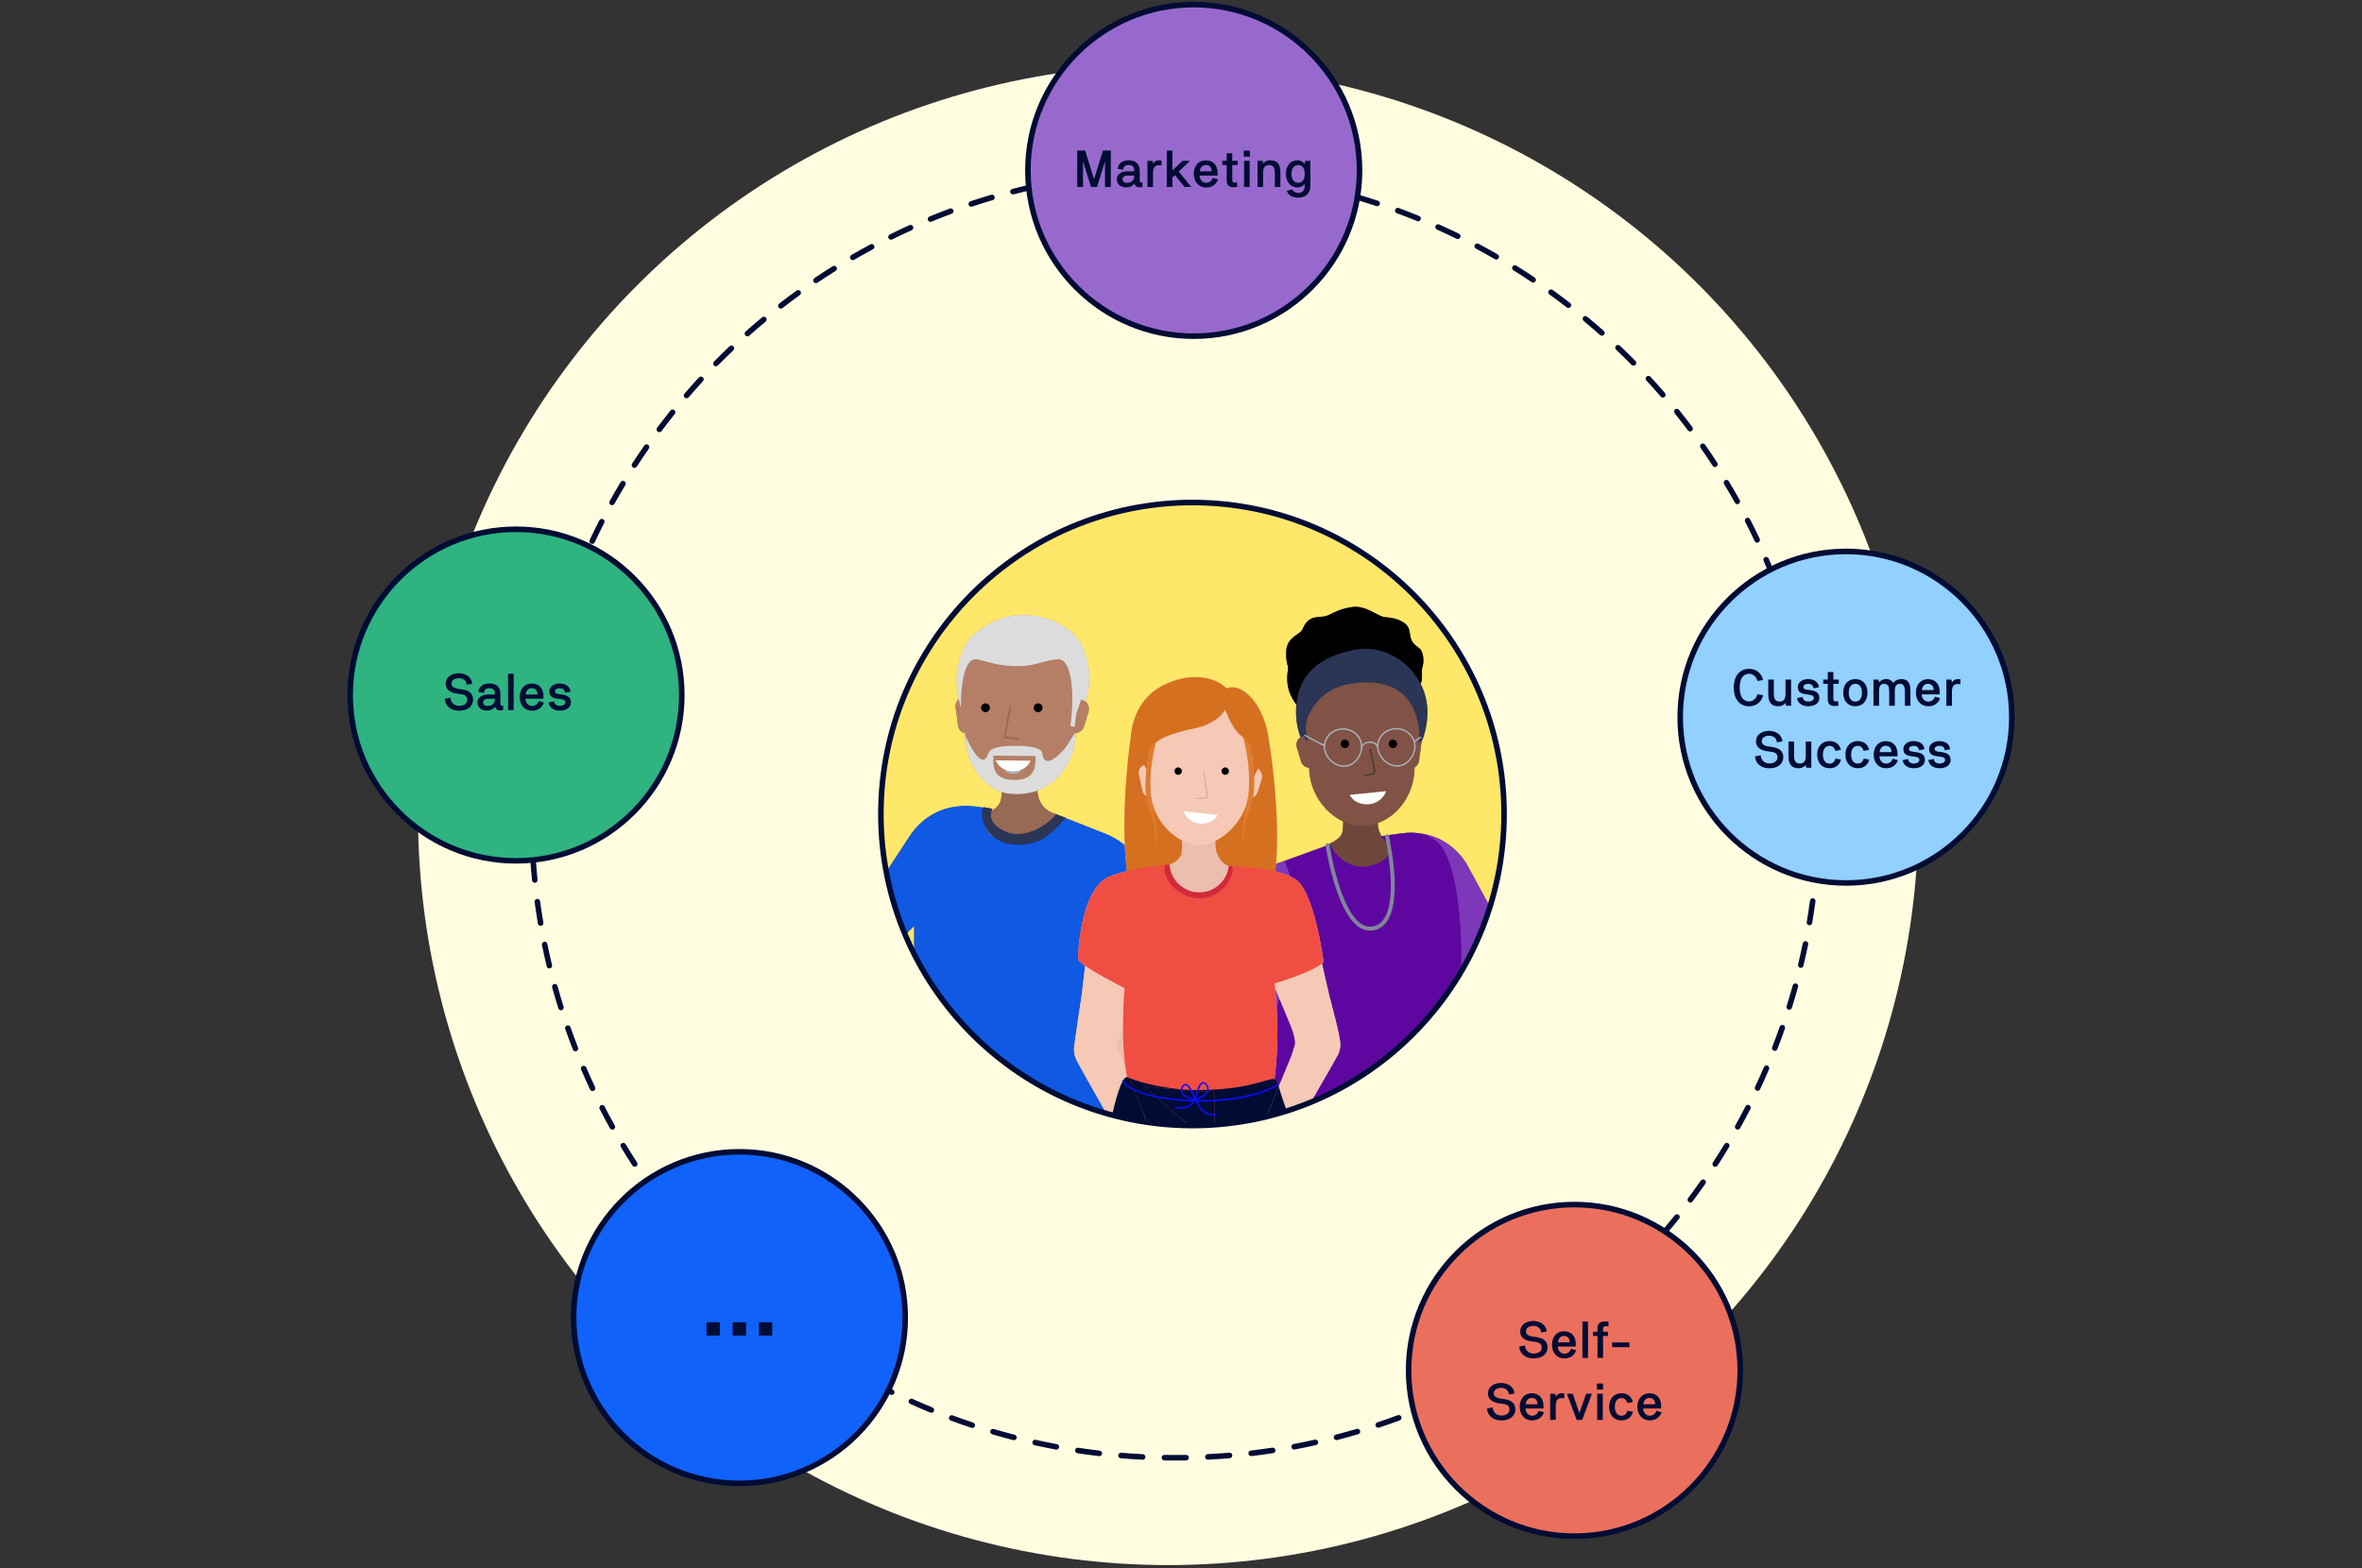 <?xml version="1.0" encoding="UTF-8"?>
<svg id="Illus" xmlns="http://www.w3.org/2000/svg" viewBox="0 0 640 425">
  <rect x="0" y="0" width="640" height="425" fill="#333333" stroke="none"/>
  <defs>
    <style>
      .cls-1 {
        fill: none;
      }

      .cls-2 {
        fill: #92d0ff;
      }

      .cls-3 {
        fill: #f04e43;
      }

      .cls-4 {
        fill: #976a55;
      }

      .cls-5 {
        fill: #aaaebb;
      }

      .cls-6 {
        fill: #dd7c31;
      }

      .cls-7 {
        fill: #f5c9b6;
      }

      .cls-8 {
        fill: #ffc420;
      }

      .cls-9 {
        fill: #ffe769;
      }

      .cls-10 {
        fill: #b47f66;
      }

      .cls-11 {
        fill: #80869a;
      }

      .cls-12 {
        fill: #0f59e3;
      }

      .cls-13 {
        fill: #5d07a0;
      }

      .cls-14 {
        fill: #7c38b8;
      }

      .cls-15 {
        fill: #d12a3a;
      }

      .cls-16 {
        fill: #fff;
      }

      .cls-17 {
        fill: #000c34;
      }

      .cls-18 {
        fill: #4d3a35;
      }

      .cls-19 {
        fill: #d57021;
      }

      .cls-20 {
        fill: #eb6f5d;
      }

      .cls-21 {
        fill: #805346;
      }

      .cls-22 {
        fill: #ebbeae;
      }

      .cls-23 {
        fill: #2eb381;
      }

      .cls-24 {
        fill: #1062fb;
      }

      .cls-25 {
        fill: #9869cc;
      }

      .cls-26 {
        fill: #d6aea1;
      }

      .cls-27 {
        fill: #fffcdf;
      }

      .cls-28 {
        fill: #6e473c;
      }

      .cls-29 {
        fill: #dcdcdc;
      }

      .cls-30 {
        fill: #0d0dfc;
      }

      .cls-31 {
        fill: #2b3556;
      }
    </style>
  </defs>
  <circle class="cls-27" cx="316.53" cy="220.9" r="203.27"/>
  <path class="cls-17" d="M318.38,395.83c-.96,0-1.93,0-2.89-.02-.41,0-.74-.35-.74-.76,0-.41.34-.74.75-.74h.01c1.95.03,3.91.03,5.86,0h.01c.41,0,.74.33.75.74,0,.41-.32.76-.74.76-1.01.02-2.02.03-3.03.03ZM309.62,395.61s-.03,0-.04,0c-1.96-.1-3.94-.23-5.9-.39-.41-.03-.72-.4-.69-.81s.41-.72.81-.69c1.94.16,3.91.29,5.85.39.41.02.73.37.71.79-.02.4-.35.71-.75.71ZM327.28,395.6c-.4,0-.73-.31-.75-.71-.02-.41.3-.77.71-.79,1.93-.1,3.9-.23,5.85-.39.42-.03.78.27.81.68.04.41-.27.78-.68.81-1.97.17-3.95.3-5.9.4-.01,0-.03,0-.04,0ZM297.88,394.64s-.06,0-.09,0c-1.93-.23-3.9-.49-5.86-.79-.41-.06-.69-.44-.63-.85.06-.41.44-.69.85-.63,1.95.29,3.9.56,5.81.78.41.05.71.42.66.83-.04.38-.37.66-.74.66ZM339.01,394.62c-.38,0-.7-.28-.74-.66-.05-.41.25-.78.66-.83,1.93-.23,3.88-.49,5.81-.78.41-.06.79.22.85.63.06.41-.22.79-.63.85-1.94.3-3.91.56-5.86.79-.03,0-.06,0-.09,0ZM286.24,392.87s-.09,0-.14-.01c-1.92-.36-3.87-.75-5.79-1.18-.4-.09-.66-.49-.57-.89.09-.4.49-.66.89-.57,1.91.42,3.84.82,5.74,1.17.41.08.68.47.6.88-.07.36-.38.61-.74.61ZM350.65,392.85c-.35,0-.67-.25-.74-.61-.08-.41.19-.8.6-.88,1.93-.36,3.86-.76,5.74-1.18.4-.08.8.16.9.57.09.4-.17.8-.57.9-1.9.42-3.85.82-5.79,1.19-.05,0-.09.01-.14.01ZM274.74,390.32c-.06,0-.12,0-.19-.02-1.89-.49-3.81-1.02-5.7-1.57-.4-.12-.62-.53-.51-.93.12-.4.52-.63.93-.51,1.87.55,3.78,1.08,5.65,1.56.4.1.64.51.54.91-.09.34-.39.56-.73.56ZM362.14,390.29c-.33,0-.64-.22-.73-.56-.1-.4.14-.81.54-.91,1.89-.49,3.79-1.01,5.65-1.56.4-.12.81.11.93.51.12.4-.11.81-.51.93-1.88.55-3.8,1.08-5.7,1.58-.06.02-.13.02-.19.02ZM263.45,387c-.08,0-.16-.01-.24-.04-1.88-.62-3.76-1.28-5.6-1.96-.39-.14-.59-.58-.44-.96.14-.39.58-.59.96-.44,1.82.67,3.69,1.33,5.55,1.95.39.13.61.55.48.95-.1.31-.4.51-.71.51ZM373.44,386.95c-.31,0-.61-.2-.71-.51-.13-.39.08-.82.48-.95,1.84-.61,3.7-1.27,5.53-1.94.39-.14.82.05.96.44.14.39-.05.82-.44.96-1.84.68-3.72,1.34-5.58,1.96-.08.03-.16.04-.24.04ZM252.37,382.9c-.09,0-.19-.02-.28-.06-1.82-.74-3.65-1.53-5.45-2.34-.38-.17-.55-.61-.38-.99.17-.38.62-.54.99-.38,1.78.8,3.6,1.58,5.4,2.32.38.16.57.59.41.98-.12.29-.4.47-.69.47ZM384.48,382.86c-.29,0-.58-.18-.69-.47-.16-.38.03-.82.41-.98,1.79-.73,3.6-1.51,5.37-2.31.37-.17.82,0,.99.38.17.38,0,.82-.38.99-1.79.81-3.61,1.59-5.42,2.33-.09.04-.19.06-.28.06ZM241.61,378.06c-.11,0-.22-.02-.33-.08-1.75-.86-3.53-1.77-5.27-2.7-.37-.19-.5-.65-.31-1.01.2-.37.65-.5,1.02-.31,1.73.92,3.49,1.83,5.23,2.68.37.18.52.63.34,1-.13.26-.4.42-.67.42ZM395.19,378.04c-.28,0-.54-.15-.67-.42-.18-.37-.03-.82.34-1,1.74-.86,3.5-1.75,5.21-2.67.37-.2.82-.06,1.01.31.2.37.06.82-.31,1.01-1.73.92-3.49,1.83-5.25,2.69-.11.05-.22.08-.33.08ZM231.2,372.5c-.13,0-.26-.03-.38-.1-1.7-.99-3.41-2.01-5.08-3.05-.35-.22-.46-.68-.24-1.03.22-.35.68-.46,1.03-.24,1.65,1.03,3.34,2.05,5.03,3.02.36.21.48.67.27,1.03-.14.24-.39.37-.65.37ZM405.56,372.5c-.26,0-.51-.13-.65-.38-.21-.36-.08-.82.27-1.02,1.68-.97,3.37-1.99,5.02-3.01.35-.22.81-.11,1.03.24.22.35.11.81-.24,1.03-1.66,1.04-3.37,2.06-5.06,3.04-.12.07-.25.1-.37.1ZM415.53,366.28c-.24,0-.48-.12-.62-.33-.23-.34-.14-.81.2-1.04,1.61-1.08,3.22-2.21,4.8-3.35.34-.24.8-.17,1.05.17.24.34.17.8-.17,1.05-1.59,1.15-3.23,2.29-4.85,3.38-.13.09-.27.13-.42.13ZM221.2,366.26c-.14,0-.29-.04-.42-.13-1.63-1.09-3.26-2.23-4.86-3.38-.34-.24-.41-.71-.17-1.05.24-.34.71-.41,1.05-.17,1.58,1.14,3.2,2.27,4.81,3.36.34.23.44.7.2,1.04-.14.22-.38.33-.62.33ZM425.06,359.39c-.22,0-.45-.1-.59-.29-.25-.33-.19-.8.13-1.05,1.53-1.18,3.06-2.42,4.57-3.67.32-.26.79-.22,1.06.1.26.32.22.79-.1,1.06-1.52,1.26-3.07,2.5-4.61,3.7-.14.11-.3.16-.46.16ZM211.65,359.36c-.16,0-.32-.05-.46-.16-1.55-1.2-3.1-2.45-4.62-3.7-.32-.26-.36-.74-.1-1.06.26-.32.74-.36,1.06-.1,1.5,1.24,3.04,2.48,4.58,3.67.33.25.39.72.13,1.05-.15.19-.37.29-.59.29ZM434.12,351.87c-.21,0-.41-.08-.56-.25-.28-.31-.25-.78.06-1.06,1.45-1.29,2.9-2.62,4.32-3.97.3-.29.77-.27,1.06.03.29.3.27.78-.03,1.06-1.43,1.36-2.89,2.7-4.35,4-.14.13-.32.19-.5.19ZM202.58,351.83c-.18,0-.36-.06-.5-.19-1.46-1.3-2.93-2.65-4.35-4-.3-.29-.31-.76-.03-1.06.29-.3.76-.31,1.06-.03,1.42,1.35,2.87,2.68,4.32,3.97.31.28.34.75.06,1.06-.15.17-.35.25-.56.25ZM442.66,343.76c-.19,0-.38-.07-.53-.22-.29-.29-.3-.76,0-1.06,1.37-1.39,2.73-2.82,4.04-4.25.28-.31.75-.32,1.06-.04.3.28.32.75.04,1.06-1.32,1.44-2.7,2.88-4.08,4.28-.15.15-.34.22-.53.22ZM194.05,343.71c-.19,0-.39-.08-.54-.22-1.37-1.39-2.74-2.83-4.07-4.28-.28-.3-.26-.78.04-1.06.31-.28.78-.26,1.06.04,1.33,1.44,2.68,2.87,4.04,4.25.29.29.29.77,0,1.06-.15.14-.34.21-.53.21ZM450.63,335.1c-.17,0-.35-.06-.49-.18-.31-.27-.35-.74-.08-1.06,1.27-1.48,2.53-3,3.75-4.51.26-.32.73-.37,1.05-.12.32.26.37.73.12,1.05-1.23,1.53-2.5,3.06-3.78,4.55-.15.17-.36.26-.57.26ZM186.08,335.05c-.21,0-.42-.09-.57-.26-1.29-1.5-2.56-3.03-3.78-4.55-.26-.32-.21-.8.12-1.05.32-.26.79-.21,1.05.12,1.21,1.51,2.47,3.02,3.74,4.51.27.31.23.79-.08,1.06-.14.12-.32.18-.49.18ZM458.01,325.91c-.16,0-.31-.05-.45-.15-.33-.25-.4-.72-.15-1.05,1.17-1.56,2.32-3.16,3.44-4.75.24-.34.71-.42,1.04-.19.34.24.42.71.19,1.04-1.12,1.61-2.29,3.23-3.47,4.8-.15.2-.37.3-.6.3ZM178.72,325.87c-.23,0-.45-.1-.6-.3-1.19-1.59-2.35-3.2-3.46-4.79-.24-.34-.15-.81.19-1.04.34-.24.81-.15,1.04.19,1.1,1.58,2.25,3.17,3.43,4.75.25.33.18.8-.15,1.05-.13.1-.29.15-.45.15ZM464.75,316.24c-.14,0-.28-.04-.41-.12-.35-.23-.45-.69-.22-1.04,1.06-1.63,2.1-3.3,3.11-4.98.21-.36.67-.47,1.03-.26.35.21.47.67.26,1.03-1.02,1.69-2.07,3.38-3.14,5.02-.14.22-.38.34-.63.34ZM171.99,316.22c-.25,0-.49-.12-.63-.34-1.07-1.66-2.13-3.34-3.13-5.01-.21-.36-.1-.82.26-1.03.36-.21.82-.1,1.03.26.99,1.65,2.04,3.32,3.1,4.96.23.35.13.81-.22,1.04-.13.08-.27.12-.41.12ZM165.92,306.15c-.26,0-.52-.14-.66-.38-.95-1.71-1.89-3.46-2.78-5.21-.19-.37-.04-.82.33-1.01.37-.19.82-.04,1.01.33.88,1.72,1.81,3.46,2.76,5.16.2.36.07.82-.29,1.02-.12.06-.24.09-.36.09ZM470.83,306.14c-.12,0-.25-.03-.36-.09-.36-.2-.49-.66-.29-1.02.96-1.72,1.89-3.46,2.77-5.18.19-.37.64-.52,1.01-.33.37.19.51.64.33,1.01-.89,1.73-1.83,3.49-2.79,5.22-.14.25-.39.39-.66.39ZM160.56,295.7c-.28,0-.55-.16-.68-.43-.84-1.78-1.65-3.59-2.42-5.38-.16-.38.01-.82.39-.99.38-.17.82.01.99.39.76,1.78,1.57,3.57,2.4,5.33.18.37.02.82-.36,1-.1.05-.21.07-.32.07ZM476.22,295.64c-.11,0-.21-.02-.32-.07-.38-.18-.54-.62-.36-1,.83-1.77,1.64-3.57,2.41-5.36.17-.38.61-.56.99-.39.38.16.56.61.39.99-.78,1.8-1.59,3.62-2.43,5.4-.13.27-.4.43-.68.43ZM155.92,284.92c-.3,0-.58-.18-.7-.48-.71-1.83-1.41-3.69-2.06-5.54-.14-.39.07-.82.46-.96.39-.14.82.07.96.46.65,1.84,1.33,3.69,2.04,5.5.15.39-.04.82-.42.97-.09.04-.18.05-.27.05ZM480.88,284.8c-.09,0-.18-.02-.27-.05-.39-.15-.58-.58-.43-.97.72-1.84,1.41-3.7,2.04-5.51.14-.39.56-.6.96-.46.39.14.6.57.46.96-.64,1.83-1.34,3.7-2.06,5.56-.12.3-.4.48-.7.48ZM152.01,273.81c-.32,0-.61-.21-.72-.53-.59-1.86-1.15-3.77-1.68-5.67-.11-.4.12-.81.52-.92.4-.11.81.12.92.52.52,1.88,1.08,3.77,1.66,5.62.12.39-.1.82-.49.94-.07.02-.15.03-.22.03ZM484.8,273.66c-.07,0-.15-.01-.22-.03-.39-.12-.62-.54-.49-.94.58-1.85,1.14-3.74,1.66-5.62.11-.4.52-.64.92-.52.4.11.63.52.52.92-.52,1.9-1.08,3.8-1.67,5.67-.1.32-.4.53-.72.53ZM148.86,262.46c-.34,0-.65-.23-.73-.57-.46-1.92-.89-3.86-1.29-5.77-.08-.41.18-.8.58-.88.41-.09.8.18.88.58.39,1.9.82,3.82,1.28,5.72.1.4-.15.81-.55.91-.06.01-.12.02-.18.02ZM487.93,262.31c-.06,0-.12,0-.18-.02-.4-.1-.65-.5-.55-.9.46-1.9.88-3.82,1.27-5.72.08-.41.48-.67.88-.58.41.08.67.48.58.88-.39,1.92-.82,3.86-1.28,5.77-.08.34-.39.58-.73.58ZM146.49,250.93c-.36,0-.68-.26-.74-.62-.33-1.94-.63-3.9-.89-5.85-.06-.41.23-.79.64-.84.42-.05.79.23.84.64.26,1.92.56,3.88.89,5.79.07.41-.21.8-.61.87-.04,0-.08.01-.13.01ZM490.29,250.77s-.08,0-.13-.01c-.41-.07-.68-.46-.61-.86.32-1.92.62-3.87.88-5.8.06-.41.43-.71.84-.64.41.05.7.43.64.84-.26,1.94-.56,3.91-.89,5.85-.06.37-.38.62-.74.62ZM144.91,239.26c-.38,0-.71-.29-.75-.67-.2-1.94-.36-3.93-.5-5.89-.03-.41.28-.77.7-.8.4-.02.77.28.8.7.13,1.95.3,3.91.49,5.84.04.41-.26.78-.67.82-.03,0-.05,0-.08,0ZM491.86,239.1s-.05,0-.08,0c-.41-.04-.71-.41-.67-.82.19-1.93.36-3.9.49-5.84.03-.41.39-.73.8-.7.41.03.73.38.7.8-.13,1.96-.3,3.95-.49,5.89-.04.39-.36.67-.75.67ZM144.11,227.51c-.4,0-.73-.32-.75-.72-.07-1.95-.1-3.94-.1-5.91,0-.41.33-.75.75-.75h0c.41,0,.75.33.75.75,0,1.95.04,3.93.1,5.86.01.41-.31.76-.72.78h-.03ZM492.65,227.35h-.03c-.41-.01-.74-.36-.73-.77.06-1.94.1-3.91.1-5.86v-.31c0-.41.34-.75.75-.75s.75.34.75.75v.31c0,1.97-.03,3.96-.1,5.91-.01.41-.35.73-.75.73ZM144.1,215.73h-.02c-.41-.01-.74-.36-.73-.77.06-1.94.16-3.93.29-5.91.03-.41.39-.73.8-.7.41.03.73.38.7.8-.13,1.96-.22,3.93-.29,5.86-.01.41-.35.73-.75.73ZM492.63,215.26c-.4,0-.74-.32-.75-.72-.07-1.93-.17-3.9-.3-5.85-.03-.41.28-.77.7-.8.41-.02.77.28.8.7.13,1.97.24,3.96.3,5.91.01.41-.31.76-.72.78h-.03ZM144.88,203.98s-.05,0-.08,0c-.41-.04-.71-.41-.67-.82.19-1.95.42-3.93.68-5.87.05-.41.43-.71.84-.64.41.05.7.43.64.84-.26,1.93-.49,3.89-.68,5.82-.04.39-.36.68-.75.68ZM491.83,203.51c-.38,0-.71-.29-.75-.67-.2-1.94-.43-3.9-.69-5.82-.06-.41.23-.79.64-.84.4-.06.79.23.84.64.26,1.94.5,3.91.7,5.87.04.41-.26.78-.67.82-.03,0-.05,0-.08,0ZM146.44,192.31s-.08,0-.13-.01c-.41-.07-.68-.46-.61-.86.33-1.95.69-3.9,1.08-5.81.08-.41.48-.66.88-.59.41.08.67.48.59.88-.39,1.89-.75,3.83-1.07,5.76-.06.37-.38.62-.74.62ZM490.23,191.85c-.36,0-.68-.26-.74-.62-.33-1.91-.69-3.84-1.09-5.76-.08-.41.18-.8.58-.89.4-.08.8.18.89.58.4,1.93.77,3.89,1.1,5.81.07.41-.21.8-.61.87-.04,0-.08.01-.13.01ZM148.79,180.77c-.06,0-.12,0-.17-.02-.4-.1-.65-.5-.56-.9.45-1.9.95-3.83,1.47-5.73.11-.4.52-.64.92-.52.4.11.63.52.52.92-.52,1.88-1.01,3.79-1.46,5.68-.08.34-.39.58-.73.58ZM487.86,180.31c-.34,0-.65-.23-.73-.57-.45-1.88-.95-3.79-1.47-5.67-.11-.4.12-.81.52-.92.4-.11.81.12.92.52.53,1.9,1.03,3.82,1.49,5.72.1.4-.15.81-.55.91-.06.01-.12.02-.18.02ZM151.91,169.42c-.07,0-.15-.01-.22-.03-.4-.12-.62-.54-.49-.94.58-1.87,1.21-3.77,1.86-5.63.14-.39.57-.6.96-.46s.6.56.46.96c-.65,1.85-1.27,3.73-1.85,5.58-.1.32-.4.53-.72.53ZM484.7,168.97c-.32,0-.61-.2-.71-.52-.58-1.86-1.21-3.73-1.86-5.56-.14-.39.07-.82.46-.96s.82.07.96.46c.65,1.85,1.28,3.74,1.87,5.61.12.4-.09.82-.49.94-.08.02-.15.03-.23.03ZM155.81,158.27c-.09,0-.18-.02-.27-.05-.39-.15-.58-.58-.43-.97.71-1.83,1.47-3.67,2.24-5.49.16-.38.6-.56.98-.39.38.16.56.6.39.98-.77,1.8-1.52,3.63-2.22,5.44-.12.3-.4.48-.7.48ZM480.78,157.87c-.3,0-.58-.18-.7-.48-.7-1.79-1.45-3.61-2.22-5.41-.16-.38.01-.82.39-.99.38-.16.82,0,.99.39.78,1.81,1.54,3.64,2.24,5.45.15.39-.04.82-.42.97-.09.04-.18.05-.27.05ZM160.46,147.42c-.11,0-.21-.02-.32-.07-.38-.18-.54-.62-.36-1,.84-1.78,1.71-3.57,2.61-5.32.19-.37.64-.51,1.01-.33.37.19.51.64.33,1.01-.89,1.73-1.76,3.51-2.59,5.27-.13.27-.4.43-.68.43ZM476.13,147.09c-.28,0-.55-.16-.68-.43-.83-1.76-1.71-3.53-2.59-5.25-.19-.37-.04-.82.32-1.01.37-.19.82-.04,1.01.32.89,1.73,1.77,3.51,2.61,5.29.18.37.02.82-.36,1-.1.05-.21.07-.32.07ZM165.84,136.92c-.12,0-.25-.03-.36-.09-.36-.2-.49-.66-.29-1.02.96-1.72,1.95-3.45,2.96-5.13.21-.35.67-.47,1.03-.26.35.21.47.67.26,1.03-1,1.67-1.99,3.38-2.94,5.08-.14.25-.39.39-.66.39ZM470.75,136.64c-.26,0-.52-.14-.66-.38-.95-1.71-1.94-3.41-2.94-5.06-.21-.35-.1-.82.25-1.03.36-.21.82-.1,1.03.26,1,1.67,2,3.38,2.96,5.11.2.36.07.82-.29,1.02-.12.06-.24.09-.36.09ZM171.91,126.81c-.14,0-.28-.04-.41-.12-.35-.23-.45-.69-.22-1.04,1.07-1.65,2.18-3.3,3.3-4.91.24-.34.7-.42,1.04-.19.34.24.42.7.19,1.04-1.11,1.6-2.21,3.24-3.27,4.87-.14.22-.38.34-.63.34ZM464.68,126.57c-.25,0-.49-.12-.63-.34-1.07-1.64-2.17-3.27-3.27-4.86-.24-.34-.15-.81.19-1.04.34-.24.81-.15,1.04.19,1.12,1.6,2.23,3.24,3.3,4.9.23.35.13.81-.22,1.04-.13.08-.27.12-.41.12ZM178.65,117.14c-.16,0-.31-.05-.45-.15-.33-.25-.4-.72-.15-1.05,1.16-1.56,2.38-3.13,3.62-4.68.26-.33.73-.38,1.05-.12.32.26.38.73.12,1.05-1.23,1.54-2.44,3.1-3.59,4.64-.15.2-.37.3-.6.3ZM457.95,116.93c-.23,0-.45-.1-.6-.3-1.17-1.56-2.38-3.11-3.59-4.63-.26-.32-.21-.79.12-1.05.32-.26.79-.21,1.05.12,1.23,1.53,2.45,3.1,3.62,4.67.25.33.18.8-.15,1.05-.13.1-.29.15-.45.15ZM186.02,107.95c-.17,0-.35-.06-.49-.18-.31-.27-.35-.74-.08-1.06,1.29-1.5,2.61-2.99,3.93-4.42.28-.3.75-.32,1.06-.04.3.28.32.75.04,1.06-1.31,1.42-2.62,2.9-3.89,4.38-.15.17-.36.26-.57.26ZM450.57,107.76c-.21,0-.42-.09-.57-.26-1.28-1.48-2.59-2.96-3.9-4.38-.28-.3-.26-.78.04-1.06.3-.28.78-.26,1.06.04,1.32,1.43,2.64,2.92,3.93,4.41.27.31.24.79-.08,1.06-.14.12-.32.18-.49.18ZM193.99,99.27c-.19,0-.38-.07-.53-.21-.3-.29-.3-.77,0-1.06,1.37-1.4,2.79-2.79,4.21-4.15.3-.29.77-.27,1.06.03.29.3.27.77-.03,1.06-1.41,1.35-2.82,2.73-4.18,4.11-.15.15-.34.22-.54.22ZM442.6,99.1c-.19,0-.39-.08-.53-.22-1.36-1.38-2.76-2.76-4.18-4.11-.3-.29-.31-.76-.03-1.06.29-.3.76-.31,1.06-.03,1.43,1.36,2.85,2.75,4.22,4.14.29.29.29.77,0,1.06-.15.14-.34.22-.53.22ZM202.52,91.16c-.21,0-.41-.08-.56-.25-.28-.31-.25-.78.06-1.06,1.46-1.3,2.97-2.6,4.48-3.85.32-.27.79-.22,1.06.1.27.32.22.79-.1,1.06-1.5,1.24-2.99,2.53-4.44,3.82-.14.13-.32.19-.5.19ZM434.05,90.99c-.18,0-.36-.06-.5-.19-1.45-1.28-2.94-2.57-4.45-3.82-.32-.26-.36-.74-.1-1.06.26-.32.74-.36,1.06-.1,1.52,1.26,3.03,2.56,4.49,3.85.31.27.34.75.06,1.06-.15.17-.35.25-.56.25ZM211.57,83.63c-.22,0-.45-.1-.59-.29-.25-.33-.19-.8.13-1.05,1.56-1.21,3.15-2.4,4.73-3.54.33-.24.8-.17,1.05.17.24.34.17.8-.17,1.05-1.57,1.13-3.14,2.32-4.69,3.51-.14.11-.3.16-.46.16ZM424.98,83.47c-.16,0-.32-.05-.46-.16-1.53-1.18-3.11-2.37-4.7-3.51-.34-.24-.41-.71-.17-1.05.24-.33.71-.41,1.05-.17,1.6,1.16,3.2,2.35,4.74,3.54.33.25.39.72.13,1.05-.15.19-.37.29-.59.29ZM221.1,76.74c-.24,0-.48-.12-.62-.33-.23-.34-.14-.81.2-1.04,1.62-1.09,3.28-2.17,4.95-3.22.35-.22.81-.11,1.03.24.22.35.11.81-.24,1.03-1.66,1.04-3.31,2.11-4.91,3.19-.13.09-.27.13-.42.13ZM415.42,76.58c-.14,0-.29-.04-.42-.13-1.61-1.08-3.27-2.16-4.93-3.19-.35-.22-.46-.68-.24-1.03.22-.35.68-.46,1.03-.24,1.67,1.04,3.35,2.12,4.97,3.22.34.23.44.7.21,1.04-.15.22-.38.33-.62.33ZM231.06,70.5c-.26,0-.51-.13-.65-.37-.21-.36-.09-.82.27-1.02,1.7-.98,3.43-1.95,5.16-2.87.36-.2.82-.06,1.01.31.2.36.06.82-.31,1.01-1.71.92-3.43,1.87-5.11,2.85-.12.07-.25.1-.38.1ZM405.42,70.34c-.13,0-.26-.03-.37-.1-1.68-.97-3.41-1.93-5.13-2.85-.37-.2-.5-.65-.31-1.01s.65-.5,1.01-.31c1.74.93,3.48,1.89,5.18,2.87.36.21.48.67.27,1.02-.14.24-.39.38-.65.38ZM241.42,64.96c-.28,0-.54-.15-.67-.42-.18-.37-.03-.82.34-1,1.77-.87,3.56-1.72,5.33-2.52.38-.17.82,0,.99.38s0,.82-.38.99c-1.76.79-3.54,1.63-5.29,2.5-.11.05-.22.08-.33.08ZM395,64.79c-.11,0-.22-.02-.33-.08-1.76-.86-3.55-1.7-5.32-2.5-.38-.17-.55-.61-.38-.99.17-.38.61-.55.99-.38,1.79.8,3.59,1.65,5.37,2.52.37.18.53.63.34,1-.13.27-.4.42-.67.42ZM252.13,60.12c-.29,0-.57-.17-.69-.46-.16-.38.03-.82.41-.98,1.83-.75,3.68-1.48,5.51-2.16.39-.14.82.05.96.44.14.39-.05.82-.44.96-1.81.67-3.65,1.39-5.46,2.14-.09.04-.19.06-.29.06ZM384.24,59.97c-.09,0-.19-.02-.28-.06-1.8-.74-3.64-1.45-5.48-2.13-.39-.14-.59-.58-.44-.96.14-.39.57-.59.96-.44,1.85.68,3.71,1.41,5.53,2.15.38.16.57.59.41.98-.12.29-.4.47-.69.47ZM263.17,56.02c-.31,0-.61-.2-.71-.51-.13-.39.08-.82.47-.95,1.88-.63,3.78-1.22,5.64-1.77.4-.12.82.11.93.51.12.4-.11.81-.51.93-1.85.55-3.73,1.14-5.59,1.76-.08.03-.16.04-.24.04ZM373.16,55.88c-.08,0-.16-.01-.24-.04-1.86-.61-3.74-1.2-5.6-1.75-.4-.12-.62-.53-.51-.93.12-.4.53-.62.93-.51,1.87.55,3.77,1.14,5.65,1.76.39.13.61.55.48.95-.1.32-.4.51-.71.51ZM274.46,52.68c-.33,0-.64-.22-.72-.56-.1-.4.14-.81.54-.91,1.91-.5,3.84-.96,5.75-1.39.4-.09.8.16.9.57.09.4-.17.8-.57.9-1.89.42-3.8.88-5.7,1.37-.06.02-.13.02-.19.02ZM361.86,52.56c-.06,0-.12,0-.19-.02-1.9-.49-3.81-.94-5.7-1.36-.41-.09-.66-.49-.57-.89.09-.41.49-.66.89-.57,1.91.42,3.84.88,5.75,1.37.4.1.64.51.54.91-.09.34-.39.56-.73.56ZM285.95,50.11c-.35,0-.67-.25-.74-.61-.08-.41.19-.8.6-.88,1.92-.36,3.88-.7,5.83-.99.4-.06.79.22.85.63s-.22.79-.63.85c-1.93.29-3.87.63-5.78.99-.05,0-.09.01-.14.01ZM350.36,50.03s-.09,0-.14-.01c-1.92-.35-3.86-.68-5.78-.97-.41-.06-.69-.44-.63-.85.06-.41.45-.7.85-.63,1.94.29,3.9.62,5.83.98.41.08.68.47.6.87-.07.36-.38.61-.74.61ZM297.59,48.33c-.38,0-.7-.28-.74-.66-.05-.41.25-.78.66-.83,1.96-.23,3.94-.43,5.88-.6.41-.04.78.27.81.68.04.41-.27.78-.68.81-1.93.16-3.89.36-5.83.59-.03,0-.06,0-.09,0ZM338.72,48.27s-.06,0-.09,0c-1.92-.22-3.88-.42-5.83-.58-.41-.03-.72-.4-.69-.81.03-.41.39-.72.81-.69,1.97.16,3.95.36,5.88.58.41.05.71.42.66.83-.04.38-.37.66-.74.66ZM309.32,47.33c-.4,0-.73-.31-.75-.71-.02-.41.3-.77.71-.79,1.95-.1,3.94-.17,5.91-.2h.01c.41,0,.74.33.75.74,0,.41-.32.76-.74.76-1.95.04-3.92.1-5.86.2-.01,0-.03,0-.04,0ZM326.98,47.31s-.02,0-.04,0c-1.95-.09-3.92-.16-5.86-.19-.41,0-.74-.35-.74-.76,0-.41.34-.74.75-.74h.01c1.96.03,3.95.09,5.91.19.41.02.73.37.71.79-.02.4-.35.71-.75.71Z"/>
  <g>
    <circle class="cls-2" cx="500.19" cy="194.37" r="44.93"/>
    <path class="cls-17" d="M500.19,240.05c-25.19,0-45.68-20.49-45.68-45.68s20.49-45.68,45.68-45.68,45.68,20.49,45.68,45.68-20.49,45.68-45.68,45.68ZM500.19,150.2c-24.36,0-44.18,19.82-44.18,44.18s19.82,44.18,44.18,44.18,44.18-19.82,44.18-44.18-19.82-44.18-44.18-44.18Z"/>
  </g>
  <g>
    <path class="cls-17" d="M476.2,188.14l1.53.28c-.27,1.32-1.44,3-3.8,3-2.68,0-4.16-2.1-4.16-5.07s1.48-5.07,4.16-5.07c2.41,0,3.46,1.67,3.8,3.01l-1.53.28c-.27-.94-.98-1.96-2.27-1.96-1.67,0-2.55,1.39-2.55,3.74s.88,3.75,2.55,3.75c1.3,0,2.03-1.04,2.27-1.96Z"/>
    <path class="cls-17" d="M480.63,188.05c0,1.46.49,2.07,1.6,2.09,1.06,0,1.57-.69,1.57-2.09v-3.87h1.51v7.09h-1.36l-.15-.76c-.24.41-.98.9-1.93.9-1.97,0-2.75-1.09-2.75-3.36v-3.87h1.51v3.87Z"/>
    <path class="cls-17" d="M486.92,189.19c.5-.1.99-.2,1.48-.28.1.56.43,1.23,1.57,1.23.25,0,1.5-.1,1.5-.99,0-1.7-4.34.06-4.34-2.98,0-1.21,1.2-2.12,2.72-2.12s2.8.63,3.01,2.21c-.5.08-1,.18-1.49.28-.1-.88-.64-1.21-1.48-1.21-.74,0-1.25.39-1.25.83,0,.57.53.73,1.37.81,1.6.17,2.96.52,2.96,2.17,0,1.48-1.3,2.27-3,2.27-1.82,0-2.86-.95-3.05-2.23Z"/>
    <path class="cls-17" d="M494.03,185.33v-1.15h1.22v-2.04h1.51v2.04h1.47v1.15h-1.47v4.02c0,.56.17.73.66.73.21,0,.43-.03.67-.03v1.22l-.9.06h-.18c-1.33,0-1.77-.71-1.77-2.07v-3.92h-1.22Z"/>
    <path class="cls-17" d="M502.72,191.41c-2.06,0-3.29-1.5-3.29-3.68s1.23-3.68,3.29-3.68,3.28,1.51,3.28,3.68-1.25,3.68-3.28,3.68ZM502.72,185.33c-1.09,0-1.79.85-1.79,2.4s.7,2.41,1.79,2.41,1.79-.85,1.79-2.41-.71-2.4-1.79-2.4Z"/>
    <path class="cls-17" d="M511.88,187.32c0-1.08-.24-1.99-1.37-1.99s-1.37.91-1.37,1.99v3.95h-1.51v-7.09h1.37l.14.77c.21-.39,1.05-.91,1.88-.91,1.18,0,1.74.64,1.98,1.06.38-.63,1.3-1.06,2.13-1.06,1.93,0,2.52,1.18,2.52,3.28v3.95h-1.5v-3.95c0-1.06-.29-2-1.37-2-1.13,0-1.37.91-1.37,2v3.95h-1.51v-3.95Z"/>
    <path class="cls-17" d="M524.29,188.81c.46.13.92.27,1.39.41-.32,1.02-1.29,2.2-3.22,2.2s-3.33-1.5-3.33-3.68,1.29-3.68,3.26-3.68,3.19,1.32,3.19,3.46c0,.21,0,.43-.03.67h-4.86c.03,1.04.74,1.96,1.77,1.96.74,0,1.47-.35,1.83-1.33ZM523.96,187.04c-.04-1.05-.55-1.72-1.58-1.72s-1.58.84-1.62,1.72h3.21Z"/>
    <path class="cls-17" d="M531.2,184.09v1.3h-.8c-1.04,0-1.51.69-1.51,2.09v3.8h-1.51v-7.09h1.37l.14.77c.27-.41.76-.91,1.64-.91.2,0,.48.01.67.04Z"/>
    <path class="cls-17" d="M477.09,204.7c0,.92.66,2.2,2.35,2.2,1.18,0,2.19-.57,2.19-1.64,0-1.25-1.13-1.5-2.19-1.58-1.62-.15-3.64-.69-3.64-2.75s1.9-2.86,3.56-2.86c1.78,0,3.52,1.06,3.59,2.87l-1.48.25c-.11-1.29-1.12-1.79-2.1-1.79s-2.02.42-2.02,1.53c0,.66.55,1.25,2.19,1.43,1.6.18,3.66.57,3.66,2.9,0,1.76-1.53,2.96-3.74,2.96-2.77,0-3.87-1.76-3.92-3.24l1.57-.28Z"/>
    <path class="cls-17" d="M486.11,204.85c0,1.46.49,2.07,1.6,2.09,1.06,0,1.57-.69,1.57-2.09v-3.87h1.51v7.09h-1.36l-.15-.76c-.24.41-.98.9-1.93.9-1.97,0-2.75-1.09-2.75-3.36v-3.87h1.51v3.87Z"/>
    <path class="cls-17" d="M497.33,205.58c.5.08,1.01.18,1.5.28-.24,1.16-1.23,2.35-3.1,2.35-2.04,0-3.35-1.48-3.35-3.68s1.3-3.68,3.35-3.68c1.86,0,2.79,1.16,3.07,2.37-.5.1-1.01.2-1.5.28-.24-.91-.83-1.36-1.55-1.36-1.19,0-1.82.97-1.82,2.4s.63,2.41,1.82,2.41c.79,0,1.36-.48,1.58-1.36Z"/>
    <path class="cls-17" d="M504.98,205.58c.5.08,1.01.18,1.5.28-.24,1.16-1.23,2.35-3.1,2.35-2.04,0-3.35-1.48-3.35-3.68s1.3-3.68,3.35-3.68c1.86,0,2.79,1.16,3.07,2.37-.5.1-1.01.2-1.5.28-.24-.91-.83-1.36-1.55-1.36-1.19,0-1.82.97-1.82,2.4s.63,2.41,1.82,2.41c.79,0,1.36-.48,1.58-1.36Z"/>
    <path class="cls-17" d="M512.85,205.61c.46.13.92.27,1.39.41-.32,1.02-1.29,2.2-3.22,2.2s-3.33-1.5-3.33-3.68,1.29-3.68,3.26-3.68,3.19,1.32,3.19,3.46c0,.21,0,.43-.03.67h-4.86c.03,1.04.74,1.96,1.77,1.96.74,0,1.47-.35,1.83-1.33ZM512.52,203.84c-.04-1.05-.55-1.72-1.58-1.72s-1.58.84-1.62,1.72h3.21Z"/>
    <path class="cls-17" d="M515.52,205.99c.5-.1.99-.2,1.48-.28.1.56.43,1.23,1.57,1.23.25,0,1.5-.1,1.5-.99,0-1.7-4.34.06-4.34-2.98,0-1.21,1.2-2.12,2.72-2.12s2.8.63,3.01,2.21c-.5.08-1,.18-1.49.28-.1-.88-.64-1.21-1.48-1.21-.74,0-1.25.39-1.25.83,0,.57.53.73,1.37.81,1.6.17,2.96.52,2.96,2.17,0,1.48-1.3,2.27-3,2.27-1.82,0-2.86-.95-3.05-2.23Z"/>
    <path class="cls-17" d="M522.49,205.99c.5-.1.99-.2,1.48-.28.1.56.43,1.23,1.57,1.23.25,0,1.5-.1,1.5-.99,0-1.7-4.34.06-4.34-2.98,0-1.21,1.2-2.12,2.72-2.12s2.8.63,3.01,2.21c-.5.08-1,.18-1.49.28-.1-.88-.64-1.21-1.48-1.21-.74,0-1.25.39-1.25.83,0,.57.53.73,1.37.81,1.6.17,2.96.52,2.96,2.17,0,1.48-1.3,2.27-3,2.27-1.82,0-2.86-.95-3.05-2.23Z"/>
  </g>
  <g>
    <circle class="cls-25" cx="323.45" cy="46.18" r="44.93"/>
    <path class="cls-17" d="M323.45,91.86c-25.19,0-45.68-20.49-45.68-45.68S298.27.5,323.45.5s45.68,20.49,45.68,45.68-20.49,45.68-45.68,45.68ZM323.45,2c-24.36,0-44.18,19.82-44.18,44.18s19.82,44.18,44.18,44.18,44.18-19.82,44.18-44.18S347.81,2,323.45,2Z"/>
  </g>
  <g>
    <path class="cls-17" d="M300.98,40.81v9.86h-1.57v-6.93l-2.17,6.93h-1.62l-2.17-6.93v6.93h-1.57v-9.86h2.16l2.4,7.75,2.4-7.75h2.16Z"/>
    <path class="cls-17" d="M304.35,46.02c-.49-.08-1-.2-1.5-.28.15-1.57,1.44-2.3,2.93-2.3,2,0,3.04.98,3.04,2.91v2.47c0,.42.08.66.38.66.11,0,.29-.03.36-.06v1.23c-.43.11-.71.11-.9.11-.73,0-1.12-.43-1.23-1.01-.28.35-1.02,1.02-2.21,1.05-1.64,0-2.62-.91-2.62-2.25,0-1.11,1.02-2.12,2.89-2.12h1.82v-.42c0-.55-.22-1.29-1.53-1.29-.87,0-1.4.43-1.43,1.29ZM307.31,47.93v-.35h-1.67c-1.25,0-1.5.63-1.5.98,0,.48.32.98,1.25.98,1.23,0,1.92-.84,1.92-1.61Z"/>
    <path class="cls-17" d="M314.73,43.49v1.3h-.8c-1.04,0-1.51.69-1.51,2.09v3.8h-1.51v-7.09h1.37l.14.77c.27-.41.76-.91,1.64-.91.2,0,.48.01.67.04Z"/>
    <path class="cls-17" d="M320.41,43.58h2.06l-3.08,2.9c.52.66,2.84,3.54,3.38,4.19h-1.81l-2.59-3.21-.7.67v2.54h-1.53v-9.86h1.53v5.39l2.75-2.62Z"/>
    <path class="cls-17" d="M328.63,48.21c.46.13.92.27,1.39.41-.32,1.02-1.29,2.2-3.22,2.2s-3.33-1.5-3.33-3.68,1.29-3.68,3.26-3.68,3.19,1.32,3.19,3.46c0,.21,0,.43-.03.67h-4.86c.03,1.04.74,1.96,1.77,1.96.74,0,1.47-.35,1.83-1.33ZM328.31,46.44c-.04-1.05-.55-1.72-1.58-1.72s-1.58.84-1.62,1.72h3.21Z"/>
    <path class="cls-17" d="M331.16,44.73v-1.15h1.22v-2.04h1.51v2.04h1.47v1.15h-1.47v4.02c0,.56.17.73.66.73.21,0,.43-.03.67-.03v1.22l-.9.06h-.18c-1.33,0-1.77-.71-1.77-2.07v-3.92h-1.22Z"/>
    <path class="cls-17" d="M337.01,40.81h1.65v1.65h-1.65v-1.65ZM338.6,43.58v7.09h-1.51v-7.09h1.51Z"/>
    <path class="cls-17" d="M345.43,46.82c0-1.46-.49-2.09-1.6-2.09s-1.58.69-1.58,2.09v3.85h-1.51v-7.09h1.37l.14.77c.24-.43,1-.91,1.88-.91,2.03.01,2.8,1.11,2.8,3.38v3.85h-1.5v-3.85Z"/>
    <path class="cls-17" d="M355.05,50.38c0,2.12-1.4,3.19-3.28,3.19-1.6,0-2.77-.69-3.08-1.85l1.48-.41c.15.57.83.98,1.6.98,1.18,0,1.75-.8,1.75-1.92v-.53c-.28.52-1.16.97-1.99.97-1.78,0-3.12-1.5-3.12-3.68s1.27-3.68,3.12-3.68c.94,0,1.74.56,1.99,1.05l.14-.91h1.39v6.79ZM351.77,44.73c-1.11,0-1.83.85-1.83,2.4s.73,2.41,1.83,2.41,1.75-.85,1.75-2.41-.66-2.4-1.75-2.4Z"/>
  </g>
  <g>
    <circle class="cls-23" cx="139.81" cy="188.38" r="44.93"/>
    <path class="cls-17" d="M139.81,234.05c-25.19,0-45.68-20.49-45.68-45.68s20.49-45.68,45.68-45.68,45.68,20.49,45.68,45.68-20.49,45.68-45.68,45.68ZM139.81,144.2c-24.36,0-44.18,19.82-44.18,44.18s19.82,44.18,44.18,44.18,44.18-19.82,44.18-44.18-19.82-44.18-44.18-44.18Z"/>
  </g>
  <g>
    <path class="cls-17" d="M122.07,189.09c0,.92.66,2.2,2.35,2.2,1.18,0,2.19-.57,2.19-1.64,0-1.25-1.13-1.5-2.19-1.58-1.62-.15-3.64-.69-3.64-2.75s1.9-2.86,3.56-2.86c1.78,0,3.52,1.06,3.59,2.87l-1.48.25c-.11-1.29-1.12-1.79-2.1-1.79s-2.02.42-2.02,1.53c0,.66.55,1.25,2.19,1.43,1.6.18,3.66.57,3.66,2.9,0,1.76-1.53,2.96-3.74,2.96-2.77,0-3.87-1.76-3.92-3.24l1.57-.28Z"/>
    <path class="cls-17" d="M131.12,187.81c-.49-.08-1-.2-1.5-.28.15-1.57,1.44-2.3,2.93-2.3,2,0,3.04.98,3.04,2.91v2.47c0,.42.08.66.38.66.11,0,.29-.03.36-.06v1.23c-.43.11-.71.11-.9.11-.73,0-1.12-.43-1.23-1.01-.28.35-1.02,1.02-2.21,1.05-1.64,0-2.62-.91-2.62-2.25,0-1.11,1.02-2.12,2.89-2.12h1.82v-.42c0-.55-.22-1.29-1.53-1.29-.87,0-1.4.43-1.43,1.29ZM134.07,189.72v-.35h-1.67c-1.25,0-1.5.63-1.5.98,0,.48.32.98,1.25.98,1.23,0,1.92-.84,1.92-1.61Z"/>
    <path class="cls-17" d="M139.18,182.6v9.86h-1.51v-9.86h1.51Z"/>
    <path class="cls-17" d="M145.97,190c.46.13.92.27,1.39.41-.32,1.02-1.29,2.2-3.22,2.2s-3.33-1.5-3.33-3.68,1.29-3.68,3.26-3.68,3.19,1.32,3.19,3.46c0,.21,0,.43-.03.67h-4.86c.03,1.04.74,1.96,1.77,1.96.74,0,1.47-.35,1.83-1.33ZM145.65,188.23c-.04-1.05-.55-1.72-1.58-1.72s-1.58.84-1.62,1.72h3.21Z"/>
    <path class="cls-17" d="M148.64,190.38c.5-.1.99-.2,1.48-.28.1.56.43,1.23,1.57,1.23.25,0,1.5-.1,1.5-.99,0-1.7-4.34.06-4.34-2.98,0-1.21,1.2-2.12,2.72-2.12s2.8.63,3.01,2.21c-.5.08-1,.18-1.49.28-.1-.88-.64-1.21-1.48-1.21-.74,0-1.25.39-1.25.83,0,.57.53.73,1.37.81,1.6.17,2.96.52,2.96,2.17,0,1.48-1.3,2.27-3,2.27-1.82,0-2.86-.95-3.05-2.23Z"/>
  </g>
  <g>
    <circle class="cls-24" cx="200.35" cy="357.09" r="44.93"/>
    <path class="cls-17" d="M200.35,402.77c-25.19,0-45.68-20.49-45.68-45.68s20.49-45.68,45.68-45.68,45.68,20.49,45.68,45.68-20.49,45.68-45.68,45.68ZM200.35,312.91c-24.36,0-44.18,19.82-44.18,44.18s19.82,44.18,44.18,44.18,44.18-19.82,44.18-44.18-19.82-44.18-44.18-44.18Z"/>
  </g>
  <g>
    <path class="cls-17" d="M191.44,358.37h3.62v3.59h-3.62v-3.59Z"/>
    <path class="cls-17" d="M198.53,358.37h3.62v3.59h-3.62v-3.59Z"/>
    <path class="cls-17" d="M205.63,358.37h3.62v3.59h-3.62v-3.59Z"/>
  </g>
  <g>
    <circle class="cls-20" cx="426.6" cy="371.39" r="44.93"/>
    <path class="cls-17" d="M426.6,417.07c-25.19,0-45.68-20.49-45.68-45.68s20.49-45.68,45.68-45.68,45.68,20.49,45.68,45.68-20.49,45.68-45.68,45.68ZM426.6,327.22c-24.36,0-44.18,19.82-44.18,44.18s19.82,44.18,44.18,44.18,44.18-19.82,44.18-44.18-19.82-44.18-44.18-44.18Z"/>
  </g>
  <g>
    <path class="cls-17" d="M413.21,364.64c0,.92.66,2.2,2.35,2.2,1.18,0,2.19-.57,2.19-1.64,0-1.25-1.13-1.5-2.19-1.58-1.62-.15-3.64-.69-3.64-2.75s1.9-2.86,3.56-2.86c1.78,0,3.52,1.06,3.59,2.87l-1.48.25c-.11-1.29-1.12-1.79-2.1-1.79s-2.02.42-2.02,1.53c0,.66.55,1.25,2.19,1.43,1.6.18,3.66.57,3.66,2.9,0,1.76-1.53,2.96-3.74,2.96-2.77,0-3.87-1.76-3.92-3.24l1.57-.28Z"/>
    <path class="cls-17" d="M425.68,365.55c.46.13.92.27,1.39.41-.32,1.02-1.29,2.2-3.22,2.2s-3.33-1.5-3.33-3.68,1.29-3.68,3.26-3.68,3.19,1.32,3.19,3.46c0,.21,0,.43-.03.67h-4.86c.03,1.04.74,1.96,1.77,1.96.74,0,1.47-.35,1.83-1.33ZM425.35,363.79c-.04-1.05-.55-1.72-1.58-1.72s-1.58.84-1.62,1.72h3.21Z"/>
    <path class="cls-17" d="M430.28,358.16v9.86h-1.51v-9.86h1.51Z"/>
    <path class="cls-17" d="M432.84,360.93v-.87c0-1.15.53-1.91,1.95-1.91h1.04v1.29h-.85c-.41,0-.62.25-.62.71v.77h1.33v1.15h-1.33v5.94h-1.51v-5.94h-1.22v-1.15h1.22Z"/>
    <path class="cls-17" d="M441.51,363.82v1.29h-4.69v-1.29h4.69Z"/>
    <path class="cls-17" d="M404.48,381.44c0,.92.66,2.2,2.35,2.2,1.18,0,2.19-.57,2.19-1.64,0-1.25-1.13-1.5-2.19-1.58-1.62-.15-3.64-.69-3.64-2.75s1.9-2.86,3.56-2.86c1.78,0,3.52,1.06,3.59,2.87l-1.48.25c-.11-1.29-1.12-1.79-2.1-1.79s-2.02.42-2.02,1.53c0,.66.55,1.25,2.19,1.43,1.6.18,3.66.57,3.66,2.9,0,1.76-1.53,2.96-3.74,2.96-2.77,0-3.87-1.76-3.92-3.24l1.57-.28Z"/>
    <path class="cls-17" d="M416.94,382.35c.46.13.92.27,1.39.41-.32,1.02-1.29,2.2-3.22,2.2s-3.33-1.5-3.33-3.68,1.29-3.68,3.26-3.68,3.19,1.32,3.19,3.46c0,.21,0,.43-.03.67h-4.86c.03,1.04.74,1.96,1.77,1.96.74,0,1.47-.35,1.83-1.33ZM416.62,380.59c-.04-1.05-.55-1.72-1.58-1.72s-1.58.84-1.62,1.72h3.21Z"/>
    <path class="cls-17" d="M423.85,377.63v1.3h-.8c-1.04,0-1.51.69-1.51,2.09v3.8h-1.51v-7.09h1.37l.14.77c.27-.41.76-.91,1.64-.91.2,0,.48.01.67.04Z"/>
    <path class="cls-17" d="M429.76,377.73h1.58l-2.63,7.09h-1.5l-2.65-7.09h1.58l1.81,5.24,1.81-5.24Z"/>
    <path class="cls-17" d="M432.7,374.96h1.65v1.65h-1.65v-1.65ZM434.28,377.73v7.09h-1.51v-7.09h1.51Z"/>
    <path class="cls-17" d="M440.95,382.33c.5.08,1.01.18,1.5.28-.24,1.16-1.23,2.35-3.1,2.35-2.04,0-3.35-1.48-3.35-3.68s1.3-3.68,3.35-3.68c1.86,0,2.79,1.16,3.07,2.37-.5.1-1.01.2-1.5.28-.24-.91-.83-1.36-1.55-1.36-1.19,0-1.82.97-1.82,2.4s.63,2.41,1.82,2.41c.79,0,1.36-.48,1.58-1.36Z"/>
    <path class="cls-17" d="M448.82,382.35c.46.13.92.27,1.39.41-.32,1.02-1.29,2.2-3.22,2.2s-3.33-1.5-3.33-3.68,1.29-3.68,3.26-3.68,3.19,1.32,3.19,3.46c0,.21,0,.43-.03.67h-4.86c.03,1.04.74,1.96,1.77,1.96.74,0,1.47-.35,1.83-1.33ZM448.49,380.59c-.04-1.05-.55-1.72-1.58-1.72s-1.58.84-1.62,1.72h3.21Z"/>
  </g>
  <g>
    <circle class="cls-9" cx="323.11" cy="220.62" r="84.43"/>
    <g>
      <g>
        <path class="cls-1" d="M247.71,250.92l-2.43,2.48c.74,1.75,1.54,3.48,2.39,5.17.03-.21.05-.42.08-.63,0,0-.12-2.85-.04-7.01Z"/>
        <path class="cls-4" d="M321.25,272.57s-5.89-23.87-9.4-33.64c-3.69-10.26-12.79-13.15-12.79-13.15l-12.82-5.06s-5.83,10.34-15.46,6.82c-6.91-2.53-2.09-8.32-2.09-8.32,0,0-4.45-.71-6.04-.8-.46-.03-1.59-.1-2.99.12-5.36.46-10.21,3.41-13.37,8.35l-6.16,9.41c1.12,5.95,2.85,11.67,5.14,17.11l2.43-2.48c-.08,4.16.04,7.01.04,7.01-.03.21-.05.42-.08.63,10.48,20.79,29.3,36.66,52.07,43.2l2.76-2.65s12.67-18.52,15.11-19.84c4.26-2.3,3.63-6.72,3.63-6.72ZM300.09,297.1l-.62-39.34,3.38,6.61-2.76,32.73Z"/>
      </g>
      <path class="cls-4" d="M294.13,190.14c1.57-5.2,1.06-9.38,0-12.43-.11-.52-.26-1.03-.44-1.51-2.08-5.48-8.49-9.08-15.04-9.45-4.7-.26-9.36.68-14.82,5.34-2.4,2.05-5.9,8.2-4.04,17.42-.62.52-.96,1.34-.85,2.2l.68,4.98c.14,1,.85,1.77,1.77,2.03.17,1.85.62,5.14,1.7,7.79,1.11,2.72,4.18,6.74,8.33,8.14-.01.4-.03.86-.07,1.4-.14,1.98-1.49,2.99-2.7,3.82.13-.42.28-.67.28-.67l-2.47-.45s-1.85,3.05.9,6.78c3.59,4.86,10.43,3.71,13.83,2.5,3.37-1.2,7.56-6.36,7.56-6.36,0,0-1.63-.67-2.36-.86-.17-.11-.37-.2-.62-.27-3.56-1-4.53-4.27-4.64-5.65-.02-.23-.03-.44-.05-.63,3.97-1.48,6.22-4.33,7.21-5.73,3.13-4.42,3.09-8.68,3.13-9.73,0-.04,0-.07,0-.09,0-.02,0-.05,0-.07,1.03-.06,1.97-.75,2.29-1.8l1.22-4.01c.31-1.01-.04-2.05-.8-2.69Z"/>
      <g>
        <path class="cls-29" d="M290.14,186.43c.55-.3-.23,10.14-.23,10.14,2.1,2.38,3.79-5.12,3.79-5.12,3.69-10.32-.77-16.9-2.51-18.96-1.41-1.67-4.48-3.54-5.34-3.36-.87.18-2.15,4.31-2.15,4.31,1-.52,6.53,4.77,6.38,10.16l.06,2.83Z"/>
        <path class="cls-4" d="M285.77,220.53c-3.56-1-4.53-4.27-4.64-5.65-.22-2.77-.05-2.6-.05-2.6l-9.79.05s.28.66.06,3.71c-.3,4.26-6.21,4.05-4.27,7.19,2.03,3.27,7.13,7.61,13.87,4.53,3.21-1.47,8.32-6.25,4.82-7.24Z"/>
        <path class="cls-10" d="M276.32,169.36c-9.24.04-16.93,8.02-16.89,17.26l2.05,11.83c0,.09-.03.17-.03.26,0,.1.04.2.04.3.31,8.97,6.98,16.13,15.04,16.09,7.48-.04,14.94-7.56,14.89-16.8l1.7-12.29c-.04-9.24-7.57-16.69-16.81-16.65Z"/>
        <path class="cls-4" d="M275.81,200.45s-.02,0-.02,0l-3.63-.34c-.07,0-.14-.04-.18-.1-.04-.06-.06-.13-.05-.2l1.56-8.08c.03-.14.16-.23.3-.2.14.03.23.16.2.3l-1.51,7.81,3.35.32c.14.01.25.14.23.28-.01.13-.12.23-.26.23Z"/>
        <path d="M280.09,191.87c.03.66.59,1.17,1.25,1.14s1.17-.59,1.14-1.25-.59-1.17-1.25-1.14c-.66.03-1.17.59-1.14,1.25Z"/>
        <path d="M265.83,191.87c.03.66.59,1.17,1.25,1.14.66-.03,1.17-.59,1.14-1.25s-.59-1.17-1.25-1.14-1.17.59-1.14,1.25Z"/>
        <path class="cls-10" d="M259.62,196.69c.18,1.34,1.42,2.28,2.76,2.1h0c1.34-.18,2.28-1.42,2.1-2.76l-.68-4.98c-.18-1.34-1.42-2.28-2.76-2.1h0c-1.34.18-2.28,1.41-2.1,2.76l.68,4.98Z"/>
        <rect class="cls-10" x="289.34" y="189.46" width="5.09" height="9.28" rx="2.54" ry="2.54" transform="translate(514.6 464.77) rotate(-163.07)"/>
        <g>
          <path class="cls-5" d="M272.23,208.52s.14,1.25,2.22,1.25c2.17,0,2.22-1.25,2.22-1.25h-4.45Z"/>
          <path class="cls-29" d="M263.24,202.8c-.78-1.73-1.86-3.01-1.96-5.51,0,0,.21,5.32,1.81,9.21,1.28,3.13,5.14,7.99,10.28,8.58,2.36.25,3.74.09,4.88-.09,5.77-.9,8.84-4.77,10.05-6.47,3.13-4.42,3.09-8.68,3.13-9.73.04-1.05-1.75,2.9-3.44,4.68-1.82,1.92-5.1,4.82-5.59.66-.25-2.12-6.61-1.97-7.38-1.97-1.03-.01-6.58-.15-7.26,2.09-1.19,3.89-3.66-.11-4.51-1.45ZM274.88,211.39c-5.58,0-5.87-3.31-5.73-6.62l11.47.13c0,3.4-.45,6.49-5.74,6.49Z"/>
        </g>
        <path class="cls-16" d="M279.27,206.16c-.69,1.63-2.61,2.97-4.82,2.9-2.22-.07-4.05-1.33-4.64-2.99l9.46.1Z"/>
        <path class="cls-29" d="M278.65,166.76c-4.7-.26-9.36.68-14.82,5.34-2.6,2.22-6.5,9.26-3.46,19.8,0,0-.4-14.29,4.58-13.17,3.27.73,5.96,1.97,11.81,1.79,3.87-.12,7.22-1.81,9.92-1.87,4.85-.1,4.04,14.64,3.37,17.63-.06.28.12.55.41.6l.69.14.49-3.55,1.98-6,.38-1.45s1.24-5.73-.31-9.81c-2.08-5.48-8.49-9.08-15.04-9.45Z"/>
      </g>
      <path class="cls-4" d="M292.29,191.46c-.84,12.31-7.15,22.34-15.96,22.34s-14.62-4.81-15.96-22.34c-.95-12.41,7.15-22.34,15.96-22.34s16.8,10.12,15.96,22.34Z"/>
    </g>
    <g>
      <g>
        <path class="cls-1" d="M247.71,250.92l-2.43,2.48c.74,1.75,1.54,3.48,2.39,5.17.03-.21.05-.42.08-.63,0,0-.12-2.85-.04-7.01Z"/>
        <path class="cls-12" d="M321.25,272.57s-5.89-23.87-9.4-33.64c-3.69-10.26-12.79-13.15-12.79-13.15l-12.82-5.06s-5.83,10.34-15.46,6.82c-6.91-2.53-2.09-8.32-2.09-8.32,0,0-4.45-.71-6.04-.8-.46-.03-1.59-.1-2.99.12-5.36.46-10.21,3.41-13.37,8.35l-6.16,9.41c1.12,5.95,2.85,11.67,5.14,17.11l2.43-2.48c-.08,4.16.04,7.01.04,7.01-.03.21-.05.42-.08.63,10.48,20.79,29.3,36.66,52.07,43.2l2.76-2.65s12.67-18.52,15.11-19.84c4.26-2.3,3.63-6.72,3.63-6.72ZM300.09,297.1l-.62-39.34,3.38,6.61-2.76,32.73Z"/>
      </g>
      <g>
        <path class="cls-29" d="M290.14,186.43c.55-.3-.23,10.14-.23,10.14,2.1,2.38,3.79-5.12,3.79-5.12,3.69-10.32-.77-16.9-2.51-18.96-1.41-1.67-4.48-3.54-5.34-3.36-.87.18-2.15,4.31-2.15,4.31,1-.52,6.53,4.77,6.38,10.16l.06,2.83Z"/>
        <path class="cls-4" d="M285.77,220.53c-3.56-1-4.53-4.27-4.64-5.65-.22-2.77-.05-2.6-.05-2.6l-9.79.05s.28.66.06,3.71c-.3,4.26-6.21,4.05-4.27,7.19,2.03,3.27,7.13,7.61,13.87,4.53,3.21-1.47,8.32-6.25,4.82-7.24Z"/>
        <path class="cls-10" d="M276.32,169.36c-9.24.04-16.93,8.02-16.89,17.26l2.05,11.83c0,.09-.03.17-.03.26,0,.1.04.2.04.3.31,8.97,6.98,16.13,15.04,16.09,7.48-.04,14.94-7.56,14.89-16.8l1.7-12.29c-.04-9.24-7.57-16.69-16.81-16.65Z"/>
        <path class="cls-4" d="M275.81,200.45s-.02,0-.02,0l-3.63-.34c-.07,0-.14-.04-.18-.1-.04-.06-.06-.13-.05-.2l1.56-8.08c.03-.14.16-.23.3-.2.14.03.23.16.2.3l-1.51,7.81,3.35.32c.14.01.25.14.23.28-.01.13-.12.23-.26.23Z"/>
        <path d="M280.09,191.87c.03.66.59,1.17,1.25,1.14s1.17-.59,1.14-1.25-.59-1.17-1.25-1.14c-.66.03-1.17.59-1.14,1.25Z"/>
        <path d="M265.83,191.87c.03.66.59,1.17,1.25,1.14.66-.03,1.17-.59,1.14-1.25s-.59-1.17-1.25-1.14-1.17.59-1.14,1.25Z"/>
        <path class="cls-10" d="M259.62,196.69c.18,1.34,1.42,2.28,2.76,2.1h0c1.34-.18,2.28-1.42,2.1-2.76l-.68-4.98c-.18-1.34-1.42-2.28-2.76-2.1h0c-1.34.18-2.28,1.41-2.1,2.76l.68,4.98Z"/>
        <rect class="cls-10" x="289.34" y="189.46" width="5.09" height="9.28" rx="2.54" ry="2.54" transform="translate(514.6 464.77) rotate(-163.07)"/>
        <g>
          <path class="cls-5" d="M272.23,208.52s.14,1.25,2.22,1.25c2.17,0,2.22-1.25,2.22-1.25h-4.45Z"/>
          <path class="cls-29" d="M263.24,202.8c-.78-1.73-1.86-3.01-1.96-5.51,0,0,.21,5.32,1.81,9.21,1.28,3.13,5.14,7.99,10.28,8.58,2.36.25,3.74.09,4.88-.09,5.77-.9,8.84-4.77,10.05-6.47,3.13-4.42,3.09-8.68,3.13-9.73.04-1.05-1.75,2.9-3.44,4.68-1.82,1.92-5.1,4.82-5.59.66-.25-2.12-6.61-1.97-7.38-1.97-1.03-.01-6.58-.15-7.26,2.09-1.19,3.89-3.66-.11-4.51-1.45ZM274.88,211.39c-5.58,0-5.87-3.31-5.73-6.62l11.47.13c0,3.4-.45,6.49-5.74,6.49Z"/>
        </g>
        <path class="cls-16" d="M279.27,206.16c-.69,1.63-2.61,2.97-4.82,2.9-2.22-.07-4.05-1.33-4.64-2.99l9.46.1Z"/>
        <path class="cls-29" d="M278.65,166.76c-4.7-.26-9.36.68-14.82,5.34-2.6,2.22-6.5,9.26-3.46,19.8,0,0-.4-14.29,4.58-13.17,3.27.73,5.96,1.97,11.81,1.79,3.87-.12,7.22-1.81,9.92-1.87,4.85-.1,4.04,14.64,3.37,17.63-.06.28.12.55.41.6l.69.14.49-3.55,1.98-6,.38-1.45s1.24-5.73-.31-9.81c-2.08-5.48-8.49-9.08-15.04-9.45Z"/>
      </g>
      <path class="cls-31" d="M286.4,220.8c-.07-.02-.13-.03-.18-.04-.09-.02-.15-.02-.16,0-.75,1.27-4.26,3.82-6.13,4.41-1.92.61-5.39,2.02-9.5-.97-2.82-2.05-1.8-4.44-1.55-4.92.03-.06.05-.09.05-.09l-2.47-.45s-.02.04-.05.12c-.03.08-.08.19-.12.33-.11.35-.23.89-.22,1.58,0,.84.2,1.9.81,3.1.12.23.25.47.41.71.14.22.29.44.45.66.4.54.84,1.01,1.3,1.41.25.22.51.42.78.61,3.65,2.52,8.57,1.75,11.39.75,3.23-1.15,7.22-5.95,7.53-6.33.01-.02.02-.03.02-.03,0,0-1.23-.51-2.03-.77-.12-.04-.23-.07-.32-.1Z"/>
    </g>
    <polygon class="cls-13" points="349.19 233.22 346.49 234.15 345.2 275.8 395.91 262.78 396.91 260.56 394 233.32 390.68 228.54 385.48 226.05 377.16 226.88 380.28 238.52 358.96 239.04 349.19 233.22"/>
    <path class="cls-21" d="M384.88,185.28c.84-1.24.08-3.24.57-4.65.5-1.44.18-3.89-.64-4.71s-1.72-1.11-2.34-2.43c-.63-1.32-.28-3.07-1.42-4.19-1.14-1.11-3.02-1.85-5.5-2-2.47-.14-5.14-3.37-9.35-2.76-4.21.61-5.83,2.35-7.43,2.54-1.61.19-3.41.02-4.7,1.53-1.29,1.5-.79,1.94-1.99,2.89s-3.59,1.89-3.59,5.46c0,3.56.73,3.16.48,4.67-.25,1.51-.32,2.69.04,4.61.36,1.96,1.68,3.96,2.25,4.75-.05.62-.08,1.27-.08,1.94,0,2.43.43,4.74,1.22,6.87-.89.57-1.33,1.68-1.01,2.74l1.16,3.82c.3,1,1.2,1.66,2.18,1.71.1,6.58,4.17,12.2,9.22,14.55,0,.53,0,1.26-.08,2.24-.29,4.13-7.99,3.99-6.1,7.03,1.97,3.17,8.88,7.33,15.42,4.34,3.12-1.43,8.08-6.07,4.68-7.02-3.46-.97-4.4-4.14-4.5-5.48-.02-.26-.04-.49-.05-.7,5.72-2.04,9.92-8.01,9.98-15.08.63-.34,1.09-.97,1.19-1.73l.64-4.75c.02-.11.02-.22.02-.33,1.05-2.48,1.62-5.27,1.62-8.21,0-2.74-.69-5.35-1.88-7.66Z"/>
    <g>
      <path class="cls-21" d="M344.85,302.22c-.08.02-.16.05-.25.07"/>
      <path class="cls-21" d="M397.29,233.96c-3.08-4.82-7.82-7.7-13.05-8.15-1.37-.21-2.48-.14-2.92-.11-.93.06-3.32.38-5.09.64-.13-.13-.31-.19-.5-.15-.16.04-.28.14-.35.27-.73.11-1.23.18-1.23.18,0,0,.87.75,1.51,1.82.15.8.33,1.85.51,3.06-.34.93-1.25,1.83-3.13,2.56-8.71,3.38-12.66-5.23-12.66-5.23l-.14.05c-.09-.23-.33-.39-.58-.34-.29.04-.49.32-.45.61,0,.02,0,.06.02.1l-11.76,4.27c-2.06.54-8.92,2.95-11.96,11.41-3.43,9.54-10.9,50.02-10.9,50.02,0,0,.47,3.92,2.2,8.32.18.46.41,1.01.68,1.63,5.89-.3,11.62-1.21,17.13-2.65l-2.98-13.81,3.58-12.67-.35,26.42c21.68-5.76,39.93-19.93,51.05-38.8.07-.12.15-.25.22-.37,3.15-5.4,5.71-11.18,7.61-17.26l-6.44-11.82Z"/>
    </g>
    <path class="cls-1" d="M343.39,199.24c0,.42-.03.86-.08,1.29h0c.05-.44.08-.87.08-1.29Z"/>
    <path class="cls-1" d="M345.33,292.46c.43.08.69.36.84.93.11.39.21.76.31,1.12,1.26-3.05,2.44-5.91,3.42-8.24h0s.86-2.47,1.01-3.29c.21-1.18-.78-4.03-.99-4.55l-4.45-10.65c.63,5.87,1.15,15.06-.15,24.69Z"/>
    <path class="cls-1" d="M343.38,199.12c0-.17,0-.34-.01-.51,0,.17.01.34.01.51Z"/>
    <path class="cls-3" d="M350.17,264.94l-4.84,1.62c1.23-.38,2.99-.96,4.84-1.62Z"/>
    <g>
      <polygon class="cls-13" points="349.19 233.22 346.49 234.15 345.2 275.8 395.91 262.78 396.91 260.56 394 233.32 390.68 228.54 385.48 226.05 377.16 226.88 380.28 238.52 358.96 239.04 349.19 233.22"/>
      <g>
        <path d="M382.66,189.15s1.27-2.59,2.17-3.8.12-3.29.62-4.72c.5-1.44.18-3.89-.64-4.71s-1.72-1.11-2.34-2.43c-.63-1.32-.28-3.07-1.42-4.19-1.14-1.11-3.02-1.85-5.5-2-2.47-.14-5.14-3.37-9.35-2.76-4.21.61-5.83,2.35-7.43,2.54-1.61.19-3.41.02-4.7,1.53-1.29,1.5-.79,1.94-1.99,2.89-1.2.96-3.59,1.89-3.59,5.46,0,3.56.73,3.16.48,4.67-.25,1.51-.32,2.69.04,4.61.46,2.52,2.51,5.11,2.51,5.11l3.33-2.31,1.26-12,4.29-6.21,9.01-.94,7.09,1.77,4.43,5.37,1.96,3.29-.23,8.81Z"/>
        <g>
          <circle cx="358.49" cy="177.48" r="8.13"/>
          <circle cx="371.59" cy="175.78" r="8.13"/>
          <circle cx="364.2" cy="175.53" r="8.13"/>
          <circle cx="375.98" cy="182.06" r="8.13"/>
          <circle cx="358.49" cy="183.39" r="8.13"/>
        </g>
        <path class="cls-31" d="M386.77,192.94c0,10.37-7.05,18.78-17.42,18.78s-18.18-8.41-18.18-18.78,6.71-14.99,15.65-16.8c10.17-2.05,19.95,6.43,19.95,16.8Z"/>
        <path class="cls-28" d="M377.86,229.24c-3.46-.97-4.4-4.14-4.5-5.48-.21-2.69-.05-2.52-.05-2.52l-9.5.05s.27.65.06,3.61c-.29,4.13-7.99,3.99-6.1,7.03,1.97,3.17,8.88,7.33,15.42,4.34,3.12-1.43,8.08-6.07,4.68-7.02"/>
        <path class="cls-21" d="M383.29,207.92c-.04,8.81-6.51,15.93-14.36,15.89-7.14-.03-14.25-7.22-14.21-16.03l-1.62-11.73c.04-8.82,7.22-15.93,16.04-15.89,8.81.04,16.15,7.65,16.11,16.47l-1.96,11.28Z"/>
        <path d="M365.54,201.65c-.03.63-.56,1.12-1.19,1.09-.63-.03-1.12-.56-1.09-1.19.03-.63.56-1.12,1.19-1.09.63.03,1.12.56,1.09,1.19"/>
        <path d="M378.55,201.65c-.03.63-.56,1.12-1.19,1.09-.63-.03-1.12-.56-1.09-1.19.03-.63.56-1.12,1.19-1.09.63.03,1.11.56,1.09,1.19"/>
        <path class="cls-21" d="M384.48,206.24c-.17,1.28-1.35,2.18-2.63,2-1.28-.17-2.18-1.35-2-2.63l.64-4.75c.17-1.28,1.35-2.17,2.63-2,1.28.17,2.17,1.35,2,2.63l-.64,4.75Z"/>
        <path class="cls-21" d="M355.57,208h0c-1.28.39-2.64-.33-3.03-1.61l-1.16-3.82c-.39-1.28.33-2.64,1.61-3.03,1.28-.39,2.64.33,3.03,1.61l1.16,3.82c.39,1.28-.33,2.64-1.61,3.03"/>
        <path class="cls-5" d="M378.55,207.78c-2.79,0-5.43-2.67-5.45-5.5-.01-2.73,2.32-4.96,5.21-4.97h.03c1.39,0,2.69.51,3.68,1.43,1,.93,1.55,2.17,1.55,3.5.01,2.61-2.04,5.53-5,5.55h-.02ZM378.34,197.7h-.03c-2.67.01-4.83,2.07-4.82,4.58.01,2.63,2.47,5.11,5.05,5.11h.02c2.73-.01,4.63-2.73,4.62-5.16,0-1.21-.51-2.36-1.43-3.21-.91-.85-2.12-1.32-3.41-1.32Z"/>
        <path class="cls-5" d="M364.11,207.84c-2.79,0-5.43-2.67-5.44-5.5-.01-2.73,2.32-4.96,5.21-4.97h.03c1.39,0,2.69.51,3.68,1.43,1,.93,1.55,2.17,1.55,3.5.01,2.61-2.04,5.53-5,5.55h-.02ZM363.91,197.76h-.03c-2.67.01-4.83,2.07-4.82,4.58.01,2.63,2.47,5.11,5.05,5.11h.02c2.74-.01,4.63-2.73,4.62-5.16,0-1.21-.51-2.36-1.43-3.21-.91-.85-2.12-1.32-3.41-1.32Z"/>
        <path class="cls-5" d="M368.93,202.79s-.02,0-.04,0c-.11-.02-.17-.12-.15-.23.13-.67.83-1.49,2.35-1.62,1.55-.13,2.34,1.18,2.37,1.24.05.09.02.21-.07.27-.09.06-.21.03-.27-.07-.03-.04-.64-1.05-1.83-1.05-.06,0-.12,0-.18,0-1.4.11-1.92.87-2,1.3-.02.09-.1.16-.19.16Z"/>
        <path class="cls-31" d="M383.82,194.36c1.29,4.41.48,6.95.48,6.95,0,0,.47.24.83-1.12.5-1.88.87-6.08.11-11.5-1.25-8.88-7.88-7.49-8.23-10.35-4.36-.61-11.99-2.77-17.74,2.03-6.57,5.49-7.21,9.62-6.8,14.76.49,6.15,1.99,5.68,1.99,5.68,0,0-1.72-3.95.53-7.81,2.66-4.57,6.09-7.01,11.54-7.78,8.79-1.23,15.07,1.5,17.3,9.14Z"/>
        <path class="cls-18" d="M371.55,210.11c.71-.09,1.21-.75,1.09-1.46l-1.18-5.66c-.03-.11-.14-.16-.24-.14-.11.03-.17.14-.14.24l1.06,5.22c.12.71.2,1.26-1.09,1.45l-1.22.21c-.11,0-.19.11-.18.22.01.11.11.19.22.17l1.67-.26Z"/>
        <path class="cls-16" d="M375.56,214.42c-.53,1.76-2.37,3.38-4.68,3.56-2.31.18-4.37-.9-5.17-2.56l9.85-1Z"/>
        <path class="cls-5" d="M358.75,202.23s-.06,0-.09-.02l-5.24-2.74c-.1-.05-.13-.17-.08-.26.05-.1.17-.13.26-.08l5.24,2.74c.1.05.13.17.08.26-.03.07-.1.1-.17.1Z"/>
        <path class="cls-5" d="M383.42,201.01c-.06,0-.13-.03-.16-.09-.06-.09-.03-.21.06-.27l1.49-.96c.09-.06.21-.03.27.06s.03.21-.06.27l-1.49.96s-.07.03-.11.03Z"/>
      </g>
      <g>
        <path class="cls-8" d="M395.9,263.42c.07-.12.15-.25.22-.37l-.21-.27c0,.24,0,.45-.01.64Z"/>
        <path class="cls-14" d="M397.29,233.96c-3.08-4.82-7.82-7.7-13.05-8.15,2.25.35,5.21,1.47,7.06,4.85,4.69,8.55,4.72,26.75,4.61,32.12l.21.27c3.15-5.4,5.71-11.18,7.61-17.26l-6.44-11.82Z"/>
        <path class="cls-13" d="M391.3,230.66c-1.85-3.38-4.81-4.5-7.06-4.85-1.37-.21-2.48-.14-2.92-.11-1.55.09-7.17.95-7.17.95,0,0,5.59,4.84-1.11,7.44-8.71,3.38-12.66-5.23-12.66-5.23l-12.92,4.69c.38-.1.6-.14.6-.14,2.23,4.9,3.19,10.28,2.79,15.64l-.5,6.66c-.13,1.74-.44,3.46-.92,5.14l-4.23,14.96-.35,26.42c21.68-5.76,39.93-19.93,51.05-38.8,0-.19,0-.4.01-.64.1-5.36.07-23.57-4.61-32.12Z"/>
        <g>
          <path class="cls-14" d="M347.92,247.45c.37-6.45-2.62-13.12-2.62-13.12l2.15-.78c-2.06.54-8.92,2.95-11.96,11.41-3.43,9.54-10.9,50.02-10.9,50.02,0,0,.47,3.92,2.2,8.32.18.46.41,1.01.68,1.63,5.89-.3,11.62-1.21,17.13-2.65l-2.98-13.81,3.58-12.67.21-15.82s2.31-9.19,2.51-12.53Z"/>
          <path class="cls-14" d="M348.05,233.41s-.22.04-.6.14l-2.15.78s3,6.67,2.62,13.12c-.19,3.34-2.51,12.53-2.51,12.53l-.21,15.82,4.23-14.96c.48-1.68.79-3.4.92-5.14l.5-6.66c.4-5.37-.56-10.75-2.79-15.64Z"/>
        </g>
      </g>
      <path class="cls-11" d="M371.12,252.2c-8.37,0-11.78-22.08-11.93-23.02-.04-.29.16-.57.45-.61.29-.04.57.16.61.45,0,.06.87,5.68,2.68,11.21,1.63,4.97,4.38,10.9,8.18,10.9h0c1.51,0,2.68-.56,3.59-1.7,4.43-5.56.64-22.42.6-22.59-.07-.29.11-.58.4-.64.3-.07.58.11.64.4.16.71,3.94,17.54-.8,23.5-1.11,1.4-2.6,2.11-4.43,2.11h0Z"/>
    </g>
    <path class="cls-22" d="M360.25,270.17v.03s-2.06-9.07-2.06-9.07c.19-.16.34-.32.45-.48,0,0-2.55-19.65-7.93-22.56-1.61-.87-3.38-1.49-5.17-1.94,1.78-13.98-1.59-35.69-2.14-37.92-.02-.08-.05-.16-.08-.23-.04-.34-.11-.68-.2-1-2.28-8.22-7.63-11.94-10.71-10.4-4.4-4.26-12.35-3.89-18.44-.2-5.27,3.19-7.2,8.99-7.43,12.33-.21,1.36-3.18,21.16-1.19,37.34-1.55.39-3.09.85-4.51,1.39-8.46,3.25-8.75,22.48-8.75,22.48.1.41.84,1.05,1.93,1.81l-.93,7.92s-2.13,13.83-2.09,14.89c.02.55.13,1.11.25,1.54,0,0,0,.01,0,.02.05.17.09.33.14.45.07.21.16.42.25.63.56,1.17,4.14,7.52,8.16,14.6.51.15,1.02.28,1.53.42,3.11.83,6.28,1.48,9.52,1.95,3.69.54,7.47.83,11.3.88.32,0,.64.01.96.01,2,0,3.98-.07,5.94-.21,4.82-.33,9.52-1.07,14.08-2.18,1.87-.45,3.71-.97,5.53-1.55,2.2-.7,4.35-1.48,6.47-2.35,3.73-6.41,6.9-11.93,7.44-13.01.39-.79.57-1.63.59-2.45,0,0,0,0,0-.01.21-1.91-2.91-13.05-2.91-13.12ZM350.91,282.97c-.15.83-1.01,3.29-1.01,3.29h0c-.97,2.33-2.16,5.18-3.42,8.24-.1-.36-.21-.73-.31-1.12-.16-.57-.41-.85-.84-.93,1.29-9.64.78-18.82.15-24.69l4.45,10.65c.21.52,1.2,3.37.99,4.55Z"/>
    <g>
      <path class="cls-7" d="M312.91,248.62c1.61-4.97-1.39-10.17-6.45-11.16-4.98-.98-9.82,2.54-10.48,7.63l-2.88,24.58h0s-2.13,13.83-2.09,14.89c.02.55.13,1.11.25,1.54,0,0,0,.01,0,.02.05.17.09.33.14.45.07.21.16.42.25.63.56,1.17,4.14,7.52,8.16,14.6.51.15,1.02.28,1.53.42,1.51-6.78,3.1-10.69,4.11-10.26.21.09.42.17.63.26-1.31-3.25-2.44-6.05-3.2-7.88-.05-.18-.09-.35-.11-.47-.05-.27-.03-.64.03-1.05l10.12-34.18Z"/>
      <path class="cls-7" d="M360.25,270.17v.03s-5.9-25.89-5.9-25.89c-1.03-5.13-6.19-8.19-11.09-6.57-4.82,1.59-7.31,7.03-5.4,11.79l12.06,28.89c.21.52,1.2,3.37.99,4.55-.15.83-1.01,3.29-1.01,3.29h0c-.97,2.33-2.16,5.18-3.42,8.24.83,2.9,1.56,4.85,2.18,6.61,2.2-.7,4.35-1.48,6.47-2.35,3.73-6.41,6.9-11.93,7.44-13.01.39-.79.57-1.63.59-2.45,0,0,0,0,0-.01.21-1.91-2.91-13.05-2.91-13.12Z"/>
      <g>
        <path class="cls-19" d="M306.55,198.64s-4.7,29.75.74,46.82c1.32,4.14,33.42,2.96,35.51-.2,6.55-9.92,1.29-44.19.59-47.03-1.27-5.2-36.85.41-36.85.41Z"/>
        <path class="cls-22" d="M333.8,235.07c-3.36-.94-4.27-4.02-4.38-5.32-.21-2.61-.05-2.45-.05-2.45l-9.23.04s.26.63.06,3.5c-.28,4.01-7.76,3.87-5.92,6.83,1.91,3.08,8.62,7.12,14.98,4.21,3.03-1.38,7.84-5.89,4.54-6.82Z"/>
        <rect class="cls-7" x="336.8" y="207.92" width="4.62" height="8.43" rx="2.31" ry="2.31" transform="translate(601.77 513.82) rotate(-163.07)"/>
        <path class="cls-7" d="M311.75,213.91c.04,8.39,7.14,15.13,13.39,15.13h0c5.36,0,13.29-6.87,13.25-15.27l1.82-11.17c-.04-8.4-6.88-15.17-15.27-15.13h0c-8.39.04-15.38,7.28-15.34,15.68l2.15,10.74Z"/>
        <path class="cls-7" d="M309.57,214.35c.26,1.2,1.45,1.96,2.65,1.7h0c1.2-.26,1.96-1.45,1.7-2.65l-.98-4.46c-.26-1.2-1.45-1.96-2.65-1.7h0c-1.2.26-1.96,1.45-1.7,2.65l.98,4.46Z"/>
        <path d="M330.98,208.99c0,.55.45,1,1.01,1s1-.45,1-1.01-.45-1-1.01-1c-.55,0-1,.45-1,1.01"/>
        <path d="M318.23,208.99c0,.55.45,1,1.01,1s1-.45,1-1.01-.45-1-1.01-1-1,.45-1,1.01"/>
        <path class="cls-26" d="M327.37,216.31l-1.02-7.07c-.02-.09-.11-.13-.2-.12-.09.02-.14.11-.12.2l.93,6.7-2.64.24c-.09,0-.16.09-.15.18,0,.09.09.16.18.15l3.02-.27Z"/>
        <path class="cls-16" d="M320.74,219.9c.5,1.65,2.21,3.15,4.37,3.32,2.16.17,4.08-.84,4.83-2.39l-9.2-.93Z"/>
        <path class="cls-19" d="M332.41,186.59c-4.4-4.26-12.35-3.89-18.44-.2-5.43,3.29-7.31,9.36-7.45,12.64,1.81,5.59,4.59,10.32,4.59,10.32,0,0-.36-1.77.56-5.93.88-4.02,10.6-5.68,12.5-6.12,6.07-1.43,7.8-4.96,7.8-4.96,0,0,1.96,5.3,4.22,6.96,2.18,1.61,3.73,5.5,3.13,9.4-.6,3.9-.46,3.41-.46,3.41,0,0,5.82-9.45,4.26-15.12-2.28-8.22-7.63-11.94-10.71-10.4Z"/>
        <g>
          <path class="cls-6" d="M311.32,202.79s-1.24,7.36-.89,11.94c.35,4.58,2.43,8.11,2.67,11.31.25,3.2-.16,4.45-.16,4.45,0,0,1.53-3.32-.29-10.42-2.36-9.22.59-18.89.59-18.89,0,0-.4.2-.8.53-.34.28-1.14,1.08-1.14,1.08Z"/>
          <path class="cls-6" d="M338.89,202.04s1.27,7.34.92,11.9c-.35,4.56-2.45,8.08-2.7,11.27s.17,4.43.17,4.43c0,0-1.55-3.31.28-10.39,2.38-9.19-.74-19.42-.74-19.42l2.07,2.2Z"/>
        </g>
      </g>
      <g>
        <circle class="cls-7" cx="304.64" cy="245.95" r="8.69"/>
        <circle class="cls-7" cx="345.84" cy="246.03" r="8.69"/>
        <g>
          <g>
            <path class="cls-22" d="M344.62,251.68c0,17.89-8.76,36.71-19.57,36.71s-19.57-18.82-19.57-36.71,8.76-17.2,19.57-17.2,19.57-.68,19.57,17.2Z"/>
            <circle class="cls-7" cx="304.45" cy="246.08" r="8.69"/>
          </g>
          <circle class="cls-7" cx="346" cy="246.03" r="8.69"/>
        </g>
      </g>
      <path class="cls-3" d="M344.56,261.3l-.93,5.78s13.09-3.8,15.01-6.43c0,0-2.55-19.65-7.93-22.56-6.33-3.41-15.15-3.01-17.73-3.39-.45,4.04-3.88,7.18-8.04,7.18s-7.74-3.29-8.06-7.46c-2-.07-10.09.74-16.04,3.03-8.46,3.25-8.75,22.48-8.75,22.48.43,1.82,13.68,8.39,13.68,8.39l-.52-6.59s-3.04,24.91,1.7,35.29c3.97,8.71,8.3,6.47,21.36,6.86,13.26.39,15.1-1.63,15.8-4.67,4.26-18.55.45-37.9.45-37.9Z"/>
      <path class="cls-15" d="M327.03,243.23c5.94-1.34,7.67-7.65,6.76-8.44-.24-.21-.59-.05-.82-.08-.45,4.04-3.88,7.18-8.04,7.18s-7.74-3.29-8.06-7.46c-.31-.01-1.32-.14-1.33.03-.48,5.62,6.08,10.02,11.26,8.8l.23-.03Z"/>
      <path class="cls-17" d="M346.17,293.39c-.88-3.23-5.04,2.86-25.69,1.94,4.88.53,8.67.58,8.67.58l-.1,8.93c4.82-.33,9.52-1.07,14.08-2.18,1.12-2.72,2.26-5.51,3.35-8.15-.1-.36-.21-.73-.31-1.12Z"/>
      <path class="cls-17" d="M343.13,302.66c1.87-.45,3.71-.97,5.53-1.55-.62-1.76-1.34-3.71-2.18-6.61-1.09,2.65-2.24,5.44-3.35,8.15Z"/>
      <path class="cls-17" d="M320.48,295.32c-4.58-.5-10.13-1.42-14.41-3.12,1.47,3.66,3.16,7.88,4.78,11.96,3.69.54,7.47.83,11.3.88l-12.2-10.67c3.92.52,7.41.81,10.53.95Z"/>
      <path class="cls-17" d="M305.44,291.95c-1.01-.43-2.6,3.48-4.11,10.26,3.11.83,6.28,1.48,9.52,1.95-1.62-4.07-3.31-8.3-4.78-11.96-.21-.08-.42-.17-.63-.26Z"/>
      <path class="cls-17" d="M320.48,295.32c-3.12-.14-6.61-.44-10.53-.95l12.2,10.67c.32,0,.64.01.96.01,2,0,3.98-.07,5.94-.21l.1-8.93s-3.79-.05-8.67-.58Z"/>
      <path class="cls-30" d="M323.84,298.18c-.05,0-.1-.02-.14-.06-.05-.05-.08-.12-.06-.2.09-.45.88-4.39,2.24-4.68.42-.09.82.15,1.2.69.44.63.55,1.25.33,1.84-.58,1.59-3.39,2.36-3.51,2.39-.02,0-.04,0-.05,0ZM326.04,293.65s-.05,0-.08,0c-.76.16-1.5,2.41-1.84,4,.74-.25,2.49-.93,2.89-2.02.17-.46.08-.94-.28-1.46-.24-.35-.47-.52-.68-.52Z"/>
      <path class="cls-30" d="M323.88,298.35s-.03,0-.04,0c-.13-.03-3.09-.67-3.78-2.22-.23-.53-.18-1.09.16-1.67.3-.51.65-.76,1.06-.71,1.38.14,2.67,3.91,2.81,4.33.02.07,0,.15-.04.21-.04.04-.1.07-.16.07ZM321.19,294.16c-.21,0-.41.17-.61.51-.27.47-.31.89-.14,1.29.47,1.05,2.31,1.66,3.1,1.88-.54-1.51-1.55-3.6-2.32-3.68-.01,0-.03,0-.04,0Z"/>
      <path class="cls-30" d="M319.82,300.46c-.39,0-.81-.04-1.27-.11-.12-.02-.19-.13-.17-.25.02-.12.14-.2.25-.17,3.79.67,4.95-1.83,5-1.94.05-.11.18-.16.28-.11.11.05.16.17.11.28-.01.03-1.06,2.3-4.19,2.3Z"/>
      <path class="cls-30" d="M328.79,302.4c-3.53,0-4.96-4.21-4.98-4.26-.04-.11.02-.23.13-.27.12-.03.23.02.27.13.06.19,1.54,4.56,5.32,3.9.11-.02.22.06.25.17.02.12-.06.22-.17.25-.29.05-.56.07-.82.07Z"/>
      <path class="cls-30" d="M325.47,298.59c-.98,0-1.98-.02-2.98-.06-9.19-.4-16.43-2.51-18.45-5.4-.07-.1-.04-.23.05-.3.1-.07.23-.04.3.05,4.23,6.03,30.78,7.59,41.83.87.1-.06.23-.03.29.07s.03.23-.07.29c-4.69,2.86-12.38,4.48-20.96,4.48Z"/>
    </g>
    <path class="cls-17" d="M323.11,305.8c-46.97,0-85.18-38.21-85.18-85.18s38.21-85.18,85.18-85.18,85.18,38.21,85.18,85.18-38.21,85.18-85.18,85.18ZM323.11,136.95c-46.14,0-83.68,37.54-83.68,83.68s37.54,83.68,83.68,83.68,83.68-37.54,83.68-83.68-37.54-83.68-83.68-83.68Z"/>
  </g>
</svg>